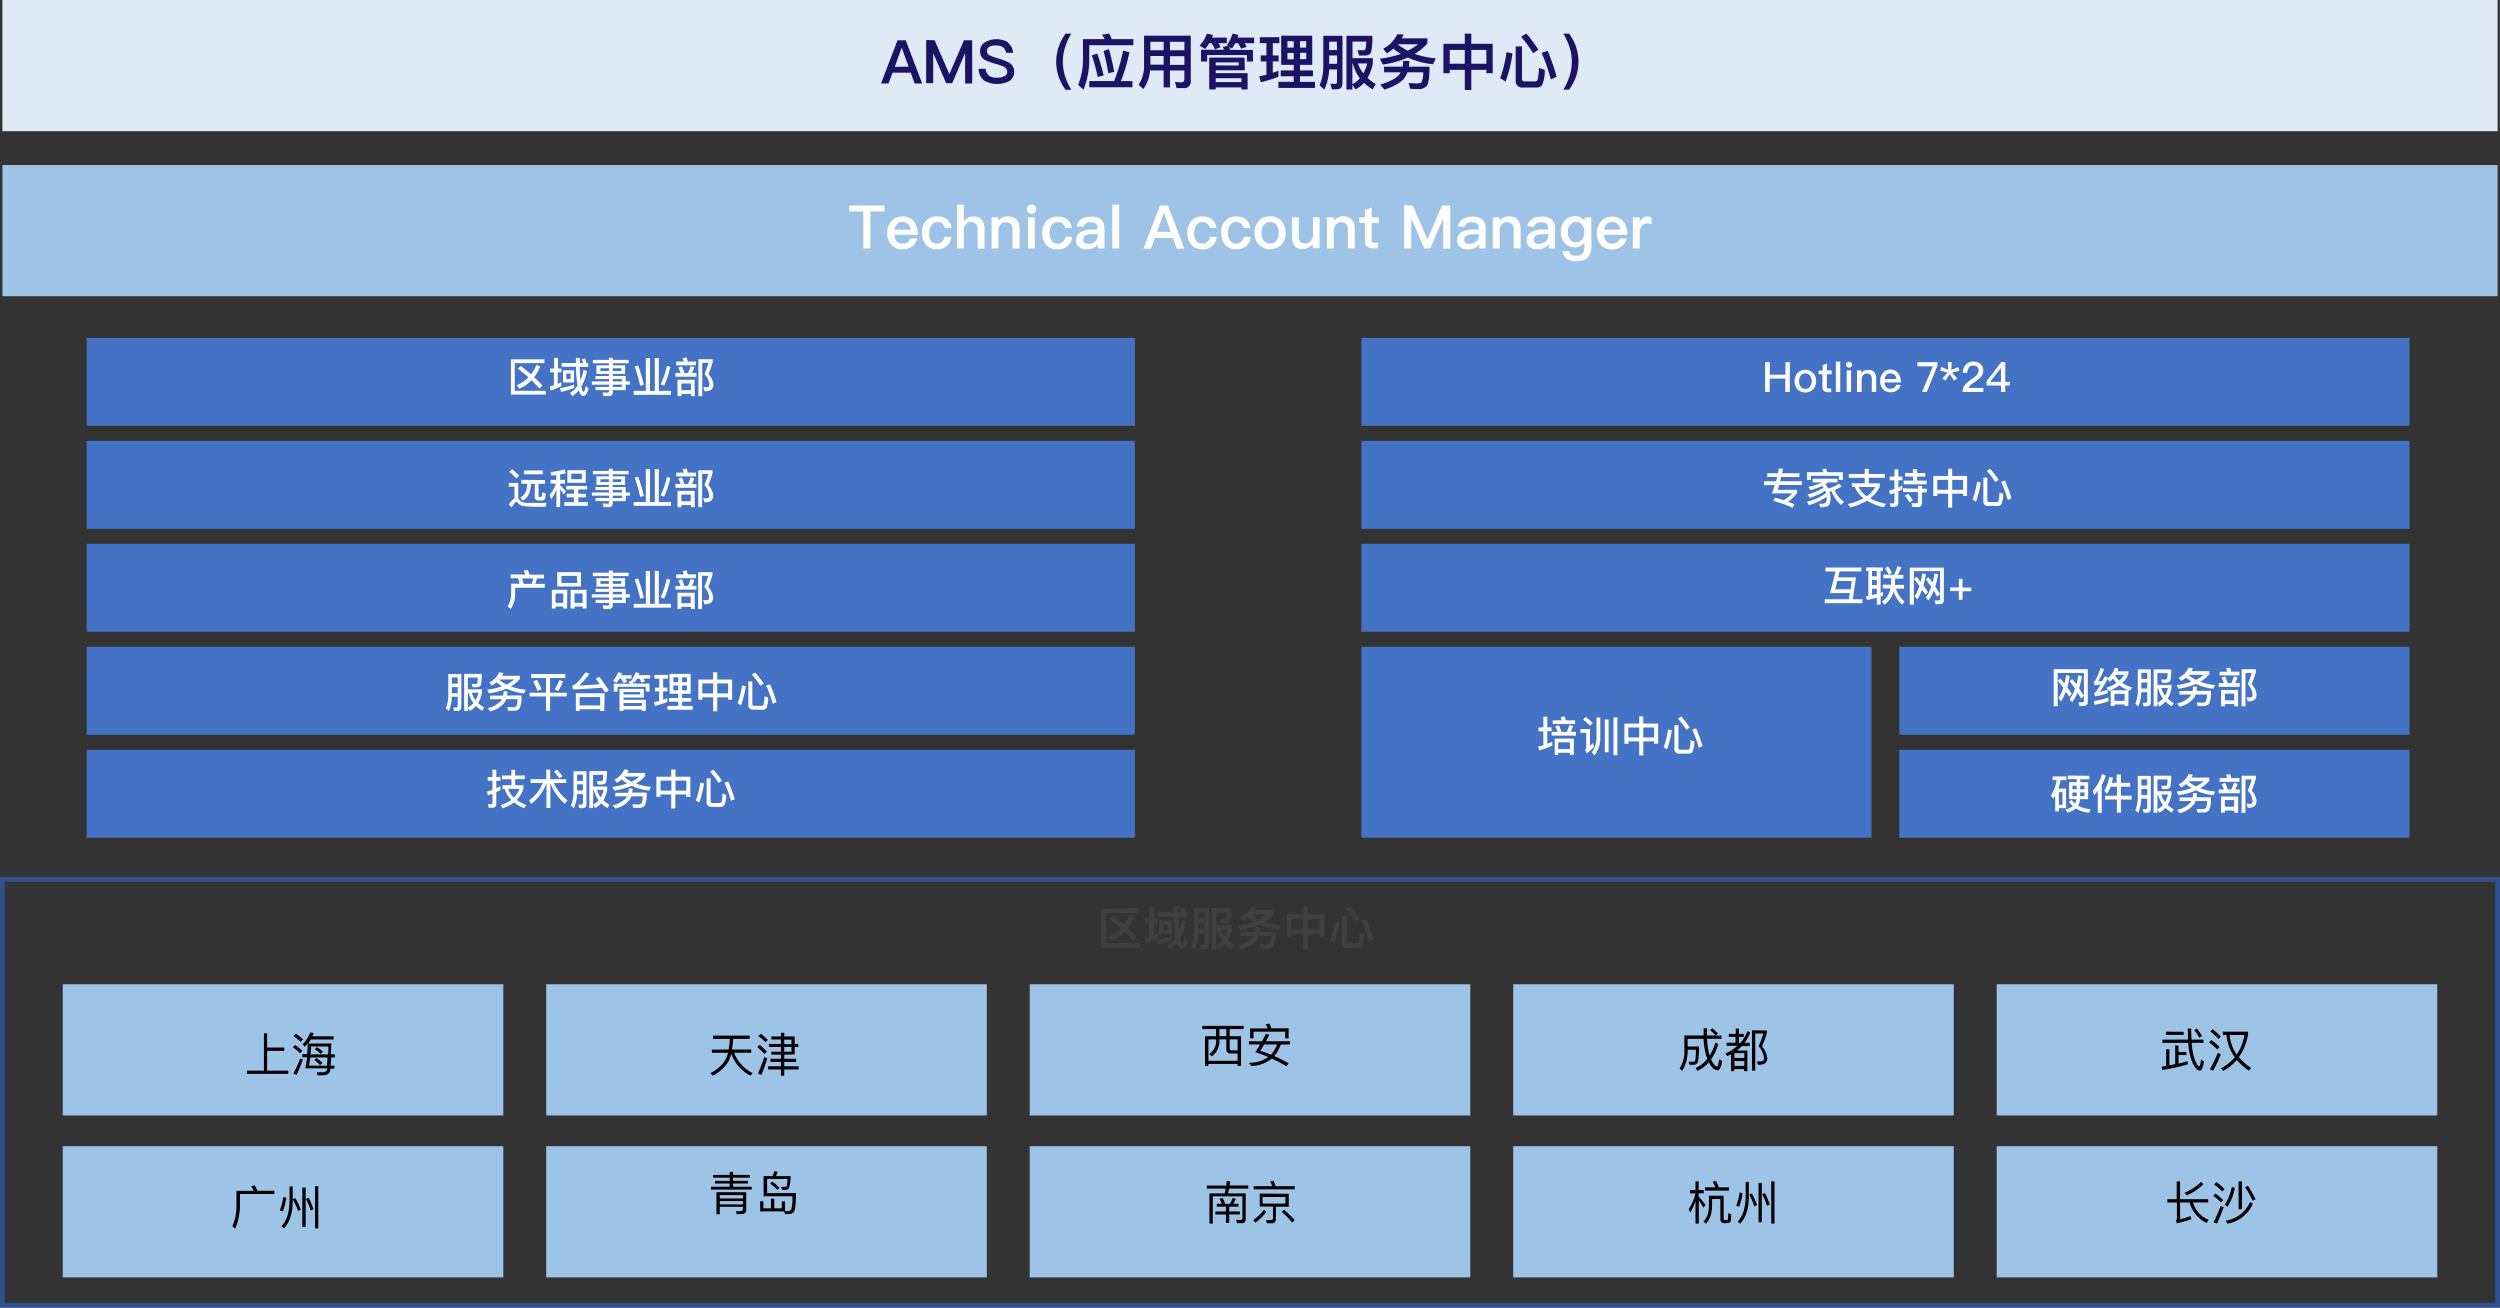 <svg xmlns="http://www.w3.org/2000/svg" viewBox="0 0 521 272.5"><rect x="0" y="0" width="521" height="272.5" fill="#333333" stroke="none"/><defs><style>.cls-1{fill:#4472c4;}.cls-2{fill:#deebf7;}.cls-3{fill:#9dc3e6;}.cls-4{fill:#fff;}.cls-5{fill:#1b1464;}.cls-6{fill:none;stroke:#2f528f;stroke-miterlimit:10;}.cls-7{fill:#404040;}</style></defs><title>资源 11</title><g id="图层_2" data-name="图层 2"><g id="图层_1-2" data-name="图层 1"><rect class="cls-1" x="18.07" y="70.41" width="218.44" height="18.33"/><rect class="cls-1" x="283.7" y="70.41" width="218.44" height="18.33"/><rect class="cls-1" x="18.07" y="91.87" width="218.44" height="18.33"/><rect class="cls-1" x="283.7" y="91.87" width="218.44" height="18.33"/><rect class="cls-1" x="18.07" y="113.33" width="218.44" height="18.33"/><rect class="cls-1" x="283.7" y="113.33" width="218.44" height="18.33"/><rect class="cls-1" x="18.07" y="134.79" width="218.44" height="18.33"/><rect class="cls-1" x="283.7" y="134.79" width="106.32" height="39.79"/><rect class="cls-1" x="395.82" y="134.79" width="106.32" height="18.33"/><rect class="cls-1" x="18.07" y="156.26" width="218.44" height="18.33"/><rect class="cls-1" x="395.82" y="156.26" width="106.32" height="18.33"/><rect class="cls-2" x="0.5" width="520" height="27.34"/><rect class="cls-3" x="0.5" y="34.39" width="520" height="27.34"/><rect class="cls-3" x="13.07" y="205.12" width="91.82" height="27.34"/><rect class="cls-3" x="13.07" y="238.87" width="91.82" height="27.34"/><rect class="cls-3" x="113.83" y="205.12" width="91.82" height="27.34"/><rect class="cls-3" x="113.83" y="238.87" width="91.82" height="27.34"/><rect class="cls-3" x="214.59" y="205.12" width="91.82" height="27.34"/><rect class="cls-3" x="214.59" y="238.87" width="91.82" height="27.34"/><rect class="cls-3" x="315.35" y="205.12" width="91.82" height="27.34"/><rect class="cls-3" x="315.35" y="238.87" width="91.82" height="27.34"/><rect class="cls-3" x="416.11" y="205.12" width="91.82" height="27.34"/><rect class="cls-3" x="416.11" y="238.87" width="91.82" height="27.34"/><path class="cls-4" d="M113.46,74.89v.79h-6.19v5.76h6.46v.79h-7.25V74.89ZM110.67,78a9.85,9.85,0,0,0,1.17-2l.75.4a10.41,10.41,0,0,1-1.28,2.21c.63.57,1.21,1.15,1.73,1.73l-.64.64a21,21,0,0,0-1.64-1.73A7.53,7.53,0,0,1,108.21,81l-.48-.75a6.85,6.85,0,0,0,2.39-1.62c-.66-.59-1.4-1.19-2.2-1.8l.6-.58C109.29,76.85,110,77.44,110.67,78Z"/><path class="cls-4" d="M115.48,76.8V74.6h.81V76.8H117v.8h-.76V80l.74-.36v.82a13.14,13.14,0,0,1-2.22.91l-.2-.83c.3-.07.58-.15.87-.23V77.6h-.78v-.8Zm4.18,4.06a21.46,21.46,0,0,1-2.74.82l-.2-.79a15,15,0,0,0,2.94-.77Zm.36-5.19c0-.36,0-.72,0-1.09h.8c0,.38,0,.75,0,1.09h.7a7.17,7.17,0,0,0-.31-.81l.74-.12c.09.27.17.58.26.93h.38v.78h-1.76c0,1.1.07,2,.14,2.81a10.78,10.78,0,0,0,.65-2.21l.71.3a11.14,11.14,0,0,1-1.18,3.23c.14.69.29,1.05.46,1.09s.3-.43.45-1.24l.62.5c-.3,1.05-.66,1.58-1.07,1.58s-.57-.23-.8-.69a3.38,3.38,0,0,1-.19-.48,5.15,5.15,0,0,1-1.35,1.21l-.5-.66a4.77,4.77,0,0,0,1.59-1.5c0-.23-.08-.48-.11-.72a29.86,29.86,0,0,1-.21-3.23h-3v-.78Zm-.38,1.5v2.54h-2.3V77.18Zm-.71.68H118V79h.88Z"/><path class="cls-4" d="M126.89,76.13v-.43h-3.34V75h3.34v-.45h.82V75H131v.7H127.7v.43h2.57v1.79H127.7v.43h2.7v1.14h.88v.67h-.88v1.14h-2.7v.44q0,.81-.86.81h-1.07l-.17-.78a9.26,9.26,0,0,0,1,.06c.21,0,.32-.1.32-.28v-.25h-2.79v-.66h2.79v-.48h-3.58v-.67h3.58V79H124.1v-.64h2.78v-.43h-2.58V76.13Zm0,.61h-1.76v.57h1.76Zm2.58,0H127.7v.57h1.76Zm-1.76,2.75h1.91V79H127.7Zm0,.67v.48h1.91v-.48Z"/><path class="cls-4" d="M135.46,74.63v6.83h1V74.63h.83v6.83h2.54v.81h-7.76v-.81h2.52V74.63Zm-1.29,5.58-.76.19a31.88,31.88,0,0,0-1.13-4l.71-.23A31,31,0,0,1,134.18,80.21Zm5.52-3.76a19,19,0,0,1-1.28,3.92l-.74-.26A18.89,18.89,0,0,0,139,76.25Z"/><path class="cls-4" d="M142.61,77.72h.77a11.68,11.68,0,0,0,.56-1.43l.76.26a9.2,9.2,0,0,1-.5,1.17h.94v.79h-4.38v-.79h1.08a8.7,8.7,0,0,0-.48-1.11l.75-.27A9.18,9.18,0,0,1,142.61,77.72Zm-.09-2.38c-.09-.25-.17-.49-.26-.69l.84-.14c.08.25.16.53.23.83h1.72v.79h-4.13v-.79Zm2.26,7.21H144V82.1H142v.45h-.81v-3.4h3.57ZM144,81.32V79.93H142v1.39Zm4.53-6.46v.63c-.27.89-.57,1.71-.88,2.47a3.63,3.63,0,0,1,1,2,1.71,1.71,0,0,1-.35,1.22,2.26,2.26,0,0,1-1.47.35l-.26-.87a7.31,7.31,0,0,0,.79.05c.19,0,.32-.06.37-.16a1.5,1.5,0,0,0,.09-.59,3.6,3.6,0,0,0-1-2,21.84,21.84,0,0,0,.84-2.34h-1.31v6.94h-.8v-7.7Z"/><path class="cls-5" d="M188.75,8.39l3.43,9h-1.57l-.82-2.24H186l-.82,2.24h-1.57l3.43-9Zm.6,5.5L187.94,10h-.05l-1.42,3.93Z"/><path class="cls-5" d="M194.78,8.39l3.05,7h.05l3-7h1.72v9h-1.47V11.17h-.05l-2.64,6.17h-1.27l-2.64-6.17h-.05v6.17h-1.47v-9Z"/><path class="cls-5" d="M210,8.86A2.87,2.87,0,0,1,211.13,11h-1.46A2,2,0,0,0,209,9.84a2.44,2.44,0,0,0-1.48-.36,2.77,2.77,0,0,0-1.29.24,1,1,0,0,0-.55.93,1,1,0,0,0,.63.92,12.82,12.82,0,0,0,1.53.55,14.07,14.07,0,0,1,2.35.88,2.14,2.14,0,0,1,1.17,1.93,2.25,2.25,0,0,1-.94,1.91,5.52,5.52,0,0,1-5.25,0,3.05,3.05,0,0,1-1.23-2.5h1.46a2.1,2.1,0,0,0,.73,1.46,2.82,2.82,0,0,0,1.63.39,3.2,3.2,0,0,0,1.56-.33,1,1,0,0,0,.58-.89,1.27,1.27,0,0,0-.84-1.13,17.12,17.12,0,0,0-1.75-.59,14.62,14.62,0,0,1-2.06-.75,2,2,0,0,1-1-1.81,2.12,2.12,0,0,1,1-1.87,4.86,4.86,0,0,1,4.86,0Z"/><path class="cls-5" d="M223.26,7a12,12,0,0,0-1.21,2.6,9.83,9.83,0,0,0-.55,3.26,9.94,9.94,0,0,0,.55,3.26,12.59,12.59,0,0,0,1.21,2.6h-1.19a10.61,10.61,0,0,1-1.38-2.56,9.67,9.67,0,0,1,0-6.58A10,10,0,0,1,222.07,7Z"/><path class="cls-5" d="M231.69,8.15h4.5V9.42H227V12a17.13,17.13,0,0,1-1.19,6.7l-1.12-1a14.34,14.34,0,0,0,1-5.71V8.15h4.54a8.54,8.54,0,0,0-.57-.94L231.14,7A12,12,0,0,1,231.69,8.15Zm.49,8.75a37.49,37.49,0,0,0,1.88-6.36l1.31.36a37.34,37.34,0,0,1-1.77,6H236v1.28h-9V16.9ZM230,15.72l-1.24.33a36.27,36.27,0,0,0-1.23-4.51l1.13-.38A36.43,36.43,0,0,1,230,15.72Zm2.21-.76-1.24.31a44.27,44.27,0,0,0-1-4.65l1.13-.38A44.08,44.08,0,0,1,232.21,15Z"/><path class="cls-5" d="M238.28,18.57l-1-.9a7,7,0,0,0,1.14-4V7.43h9.74V16.9a1.31,1.31,0,0,1-1.5,1.45h-1.45l-.35-1.28a13.65,13.65,0,0,0,1.38.08c.38,0,.58-.25.58-.73V14.68h-3v3.54H242.5V14.68h-2.83A7.75,7.75,0,0,1,238.28,18.57Zm1.46-9.86v1.76h2.76V8.71Zm0,4.77h2.76V11.67h-2.76Zm7.09-4.77h-3v1.76h3Zm0,3h-3v1.81h3Z"/><path class="cls-5" d="M251.14,10.2,250,9.48A6.72,6.72,0,0,0,251.52,7l1.27.28c-.07.19-.14.38-.21.56h3.09V9h-1.78a7.76,7.76,0,0,1,.51.83l-1.19.46A8.69,8.69,0,0,0,252.49,9H252A8,8,0,0,1,251.14,10.2Zm10,2.62h-1.28V11.47h-8.29v1.35h-1.28V10.37h4.81c-.1-.23-.2-.43-.3-.61l1.11-.19-.25-.16A7.37,7.37,0,0,0,256.86,7l1.24.28-.19.55h3.46V9h-2a8.2,8.2,0,0,1,.45.73l-1.16.44A9.28,9.28,0,0,0,258,9h-.57a10.15,10.15,0,0,1-.7,1.13l-.58-.36c.08.2.16.41.24.64h4.72Zm-1.73,1.83h-6.06v.59H260v3.41h-1.29v-.43h-5.35v.41H252V12h7.38Zm-1.27-1V13h-4.79v.63Zm.57,3.45v-.8h-5.35v.8Z"/><path class="cls-5" d="M263.92,11.55V9h-1.38V7.75h4.08V9h-1.37v2.56h1.22V12.8h-1.22v2.37c.4-.14.79-.29,1.18-.45V16a28.3,28.3,0,0,1-3.69,1.14l-.33-1.25c.52-.09,1-.19,1.51-.31V12.8h-1.19V11.55Zm9.55-4.11v6.08h-2.55v1.15h2.7v1.22h-2.7v1.17h3.13v1.27h-7.63V17.05h3.19V15.89H266.9V14.67h2.71V13.52H267V7.43Zm-3.86,2.48V8.59H268.3V9.92Zm0,1.12H268.3v1.33h1.32Zm1.31-1.12h1.29V8.59h-1.29ZM272.22,11h-1.29v1.33h1.29Z"/><path class="cls-5" d="M276,18.68l-1-.9a9.9,9.9,0,0,0,.77-4.1V7.46h4v9.82c0,.88-.4,1.33-1.21,1.33h-1l-.31-1.14c.34,0,.65,0,1,0s.38-.23.38-.66V14.47H277A11.76,11.76,0,0,1,276,18.68Zm2.59-10H277v1.76h1.65ZM277,13.29h1.65V11.56H277Zm4.84,5.37H280.6V7.46H286a15.19,15.19,0,0,1-.24,3.32c-.15.53-.64.8-1.45.8h-1.06l-.35-1.12h.82a2.75,2.75,0,0,0,.57,0,.48.48,0,0,0,.29-.31,7.28,7.28,0,0,0,.14-1.48h-2.86v3.44h4.23v1.09A9.22,9.22,0,0,1,285,16.24a9.37,9.37,0,0,0,1.71,1.28l-.64,1.12a10,10,0,0,1-1.81-1.37,6.68,6.68,0,0,1-1.78,1.38l-.63-1Zm0-1.09a6.38,6.38,0,0,0,1.56-1.25,8,8,0,0,1-1.46-3.08h-.1Zm2.29-2.28a8.13,8.13,0,0,0,.79-2.06H283A6.58,6.58,0,0,0,284.12,15.28Z"/><path class="cls-5" d="M292.52,7.18c-.13.29-.25.56-.39.81h5.34V9.05a10.46,10.46,0,0,1-2.65,2.18,17.84,17.84,0,0,0,4.4.94l-.59,1.22A17,17,0,0,1,293.38,12a20.31,20.31,0,0,1-5.21,1.46l-.6-1.23a20.82,20.82,0,0,0,4.37-1,14.12,14.12,0,0,1-1.55-1.09,13.63,13.63,0,0,1-1.35,1l-.79-1a6.46,6.46,0,0,0,2.94-3Zm1.18,5.5a9.25,9.25,0,0,1-.09,1.22h4.3c0,2.23-.21,3.56-.57,4a2.25,2.25,0,0,1-1.85.67c-.44,0-1,0-1.6-.08l-.33-1.18,1.63.08c.59,0,1-.14,1.11-.38a4.64,4.64,0,0,0,.29-1.93h-3.29a4.4,4.4,0,0,1-.38.81c-.6,1.12-2.07,2-4.41,2.8l-.87-1.07c2-.59,3.37-1.3,4-2.14l.24-.4h-3.44V13.9h3.85a7.46,7.46,0,0,0,.13-1.22Zm1.82-3.46h-4.25l0,0a11.58,11.58,0,0,0,2.11,1.35A11.36,11.36,0,0,0,295.53,9.23Z"/><path class="cls-5" d="M306.62,7V9.13h4.46v6.12h-1.32v-.69h-3.14v4.19h-1.36V14.56h-3.13v.69h-1.32V9.13h4.45V7Zm-1.36,6.29V10.41h-3.13v2.87Zm4.5,0V10.41h-3.14v2.87Z"/><path class="cls-5" d="M315.21,11.13A29.1,29.1,0,0,1,313.78,17l-1.14-.71a25.82,25.82,0,0,0,1.31-5.42Zm2.19,7.11a1.35,1.35,0,0,1-1.53-1.52V9.67h1.32v6.77c0,.35.2.53.62.53h2.14a.51.51,0,0,0,.49-.38,9.58,9.58,0,0,0,.25-2.45l1.24.41a7.46,7.46,0,0,1-.57,3.2,1.38,1.38,0,0,1-1.17.49Zm3.2-7.89-1.09.75A28.51,28.51,0,0,0,317,7.66L318.09,7A25.89,25.89,0,0,1,320.6,10.36ZM324.41,16l-1.21.55A40.47,40.47,0,0,0,321.27,11l1.26-.41A45.53,45.53,0,0,1,324.41,16Z"/><path class="cls-5" d="M327,7a10.42,10.42,0,0,1,1.38,2.57,9.67,9.67,0,0,1,0,6.58A11.05,11.05,0,0,1,327,18.68h-1.19a14,14,0,0,0,1.21-2.6,10.27,10.27,0,0,0,.55-3.26A10.16,10.16,0,0,0,327,9.57,13.32,13.32,0,0,0,325.79,7Z"/><path class="cls-4" d="M184.32,42.82v1.25h-2.94v7.7h-1.47v-7.7H177V42.82Z"/><path class="cls-4" d="M190.48,46.2a4.31,4.31,0,0,1,.78,2.73h-4.86a2.34,2.34,0,0,0,.49,1.38,1.52,1.52,0,0,0,1.19.48,1.76,1.76,0,0,0,1.07-.3,2.15,2.15,0,0,0,.58-.79h1.43a2.94,2.94,0,0,1-.9,1.52,3.23,3.23,0,0,1-2.16.74,3,3,0,0,1-2.3-.89,3.45,3.45,0,0,1-.91-2.53,3.5,3.5,0,0,1,.86-2.42,2.81,2.81,0,0,1,2.29-1A2.91,2.91,0,0,1,190.48,46.2Zm-3.53.49a2.11,2.11,0,0,0-.53,1.17h3.34a1.56,1.56,0,0,0-1.7-1.57A1.49,1.49,0,0,0,186.95,46.68Z"/><path class="cls-4" d="M197.31,45.68a2.72,2.72,0,0,1,1,1.82h-1.42a1.53,1.53,0,0,0-.52-.91,1.69,1.69,0,0,0-1-.3,1.46,1.46,0,0,0-1.24.59,2.64,2.64,0,0,0-.45,1.64A2.75,2.75,0,0,0,194,50.2a1.61,1.61,0,0,0,2.84-.83h1.42a2.79,2.79,0,0,1-3,2.58,2.9,2.9,0,0,1-2.34-1,3.61,3.61,0,0,1-.8-2.45,3.56,3.56,0,0,1,.79-2.4,2.93,2.93,0,0,1,2.37-1A3.27,3.27,0,0,1,197.31,45.68Z"/><path class="cls-4" d="M200.87,42.65v3.51a2.27,2.27,0,0,1,.89-.8,2.34,2.34,0,0,1,1.09-.24,2.18,2.18,0,0,1,1.77.69,3,3,0,0,1,.55,2v4h-1.43V48a2.12,2.12,0,0,0-.33-1.27,1.32,1.32,0,0,0-1.11-.46,1.22,1.22,0,0,0-1.06.53,2.16,2.16,0,0,0-.39,1.34v3.62h-1.43V42.65Z"/><path class="cls-4" d="M212.48,47.77v4H211V47.9c0-1.07-.49-1.59-1.47-1.59a1.32,1.32,0,0,0-.93.38,1.79,1.79,0,0,0-.53,1.19v3.9h-1.43V45.29h1.43V46a2.61,2.61,0,0,1,.86-.69,2.34,2.34,0,0,1,1.07-.24C211.66,45.12,212.48,46,212.48,47.77Z"/><path class="cls-4" d="M215.66,42.91a1,1,0,0,1,0,1.37,1,1,0,0,1-1.38,0,.92.92,0,0,1-.28-.69.88.88,0,0,1,.28-.68,1,1,0,0,1,.69-.26A1,1,0,0,1,215.66,42.91Zm0,2.38v6.48h-1.43V45.29Z"/><path class="cls-4" d="M222.37,45.68a2.72,2.72,0,0,1,1,1.82h-1.42a1.53,1.53,0,0,0-.52-.91,1.69,1.69,0,0,0-1-.3,1.46,1.46,0,0,0-1.24.59,2.64,2.64,0,0,0-.45,1.64,2.75,2.75,0,0,0,.44,1.68,1.61,1.61,0,0,0,2.84-.83h1.42a2.79,2.79,0,0,1-3,2.58A2.9,2.9,0,0,1,218,51a3.61,3.61,0,0,1-.8-2.45,3.56,3.56,0,0,1,.79-2.4,2.93,2.93,0,0,1,2.37-1A3.27,3.27,0,0,1,222.37,45.68Z"/><path class="cls-4" d="M229.57,45.83a2.49,2.49,0,0,1,.6,1.81v4.14h-1.33v-.85a2.53,2.53,0,0,1-.93.74,3.53,3.53,0,0,1-1.47.29,2.34,2.34,0,0,1-1.6-.51,1.69,1.69,0,0,1-.6-1.33,1.89,1.89,0,0,1,.86-1.68,4,4,0,0,1,2.22-.6l1.42,0v-.25c0-.85-.46-1.27-1.39-1.27a1.77,1.77,0,0,0-1,.21,1.13,1.13,0,0,0-.54.75l-1.42-.11a2.19,2.19,0,0,1,1.06-1.57,3.66,3.66,0,0,1,2-.44A2.82,2.82,0,0,1,229.57,45.83Zm-2.15,3c-1.14,0-1.71.43-1.71,1.2a.67.67,0,0,0,.29.56,1.24,1.24,0,0,0,.77.24,2.11,2.11,0,0,0,1.4-.48,1.58,1.58,0,0,0,.58-1.24v-.33Z"/><path class="cls-4" d="M233.23,42.65v9.13H231.8V42.65Z"/><path class="cls-4" d="M243.4,42.82l3.43,9h-1.57l-.82-2.24h-3.76l-.82,2.24H238.3l3.43-9Zm.6,5.5-1.41-3.93h-.05l-1.42,3.93Z"/><path class="cls-4" d="M252.51,45.68a2.72,2.72,0,0,1,1,1.82h-1.42a1.53,1.53,0,0,0-.52-.91,1.69,1.69,0,0,0-1-.3,1.46,1.46,0,0,0-1.24.59,2.64,2.64,0,0,0-.45,1.64,2.76,2.76,0,0,0,.44,1.68,1.61,1.61,0,0,0,2.84-.83h1.42a2.79,2.79,0,0,1-3,2.58,2.9,2.9,0,0,1-2.34-1,3.61,3.61,0,0,1-.8-2.45,3.56,3.56,0,0,1,.79-2.4,2.93,2.93,0,0,1,2.37-1A3.27,3.27,0,0,1,252.51,45.68Z"/><path class="cls-4" d="M259.56,45.68a2.72,2.72,0,0,1,1,1.82h-1.42a1.53,1.53,0,0,0-.52-.91,1.69,1.69,0,0,0-1-.3,1.46,1.46,0,0,0-1.24.59,2.64,2.64,0,0,0-.45,1.64,2.76,2.76,0,0,0,.44,1.68,1.61,1.61,0,0,0,2.84-.83h1.42a2.79,2.79,0,0,1-3,2.58,2.9,2.9,0,0,1-2.34-1,3.61,3.61,0,0,1-.8-2.45,3.56,3.56,0,0,1,.79-2.4,2.93,2.93,0,0,1,2.37-1A3.27,3.27,0,0,1,259.56,45.68Z"/><path class="cls-4" d="M267.07,46.08a3.82,3.82,0,0,1,0,4.89,3.4,3.4,0,0,1-4.78,0,3.82,3.82,0,0,1,0-4.89,3,3,0,0,1,2.37-1A3.08,3.08,0,0,1,267.07,46.08Zm-3.76.9a2.71,2.71,0,0,0-.41,1.55,2.67,2.67,0,0,0,.41,1.54,1.71,1.71,0,0,0,2.76,0,3,3,0,0,0,0-3.1,1.71,1.71,0,0,0-2.76,0Z"/><path class="cls-4" d="M270.65,45.29v4A1.67,1.67,0,0,0,271,50.4a1.42,1.42,0,0,0,1.08.36,1.35,1.35,0,0,0,.91-.4,2.33,2.33,0,0,0,.63-1.1v-4H275v6.48h-1.43v-.84a2.54,2.54,0,0,1-2,1c-1.56,0-2.34-.88-2.34-2.62v-4Z"/><path class="cls-4" d="M282.33,47.77v4h-1.43V47.9c0-1.07-.49-1.59-1.47-1.59a1.32,1.32,0,0,0-.93.38,1.79,1.79,0,0,0-.53,1.19v3.9h-1.43V45.29H278V46a2.61,2.61,0,0,1,.86-.69,2.34,2.34,0,0,1,1.07-.24C281.51,45.12,282.33,46,282.33,47.77Z"/><path class="cls-4" d="M285.87,45.29h1.45v1.18h-1.45v3.66a.51.51,0,0,0,.1.35.43.43,0,0,0,.33.11h.85v1.18h-1.09a1.57,1.57,0,0,1-1.24-.45,1.7,1.7,0,0,1-.38-1.19V46.47h-1.17V45.29h1.17v-1.5l1.43-.59Z"/><path class="cls-4" d="M294.41,42.82l3.05,7h.05l3-7h1.72v9h-1.47V45.61h-.05l-2.64,6.17h-1.27l-2.64-6.17h-.05v6.17h-1.47v-9Z"/><path class="cls-4" d="M309,45.83a2.49,2.49,0,0,1,.6,1.81v4.14h-1.33v-.85a2.53,2.53,0,0,1-.93.74,3.53,3.53,0,0,1-1.47.29,2.34,2.34,0,0,1-1.6-.51,1.69,1.69,0,0,1-.6-1.33,1.89,1.89,0,0,1,.86-1.68,4,4,0,0,1,2.22-.6l1.42,0v-.25c0-.85-.46-1.27-1.39-1.27a1.77,1.77,0,0,0-1,.21,1.13,1.13,0,0,0-.54.75l-1.42-.11a2.19,2.19,0,0,1,1.06-1.57,3.66,3.66,0,0,1,2-.44A2.82,2.82,0,0,1,309,45.83Zm-2.15,3c-1.14,0-1.71.43-1.71,1.2a.67.67,0,0,0,.29.56,1.24,1.24,0,0,0,.77.24,2.11,2.11,0,0,0,1.4-.48,1.58,1.58,0,0,0,.58-1.24v-.33Z"/><path class="cls-4" d="M316.89,47.77v4h-1.43V47.9c0-1.07-.49-1.59-1.47-1.59a1.31,1.31,0,0,0-.93.38,1.79,1.79,0,0,0-.53,1.19v3.9H311.1V45.29h1.43V46a2.61,2.61,0,0,1,.86-.69,2.34,2.34,0,0,1,1.07-.24C316.07,45.12,316.89,46,316.89,47.77Z"/><path class="cls-4" d="M323.48,45.83a2.49,2.49,0,0,1,.6,1.81v4.14h-1.33v-.85a2.53,2.53,0,0,1-.93.74,3.53,3.53,0,0,1-1.47.29,2.35,2.35,0,0,1-1.6-.51,1.68,1.68,0,0,1-.6-1.33,1.89,1.89,0,0,1,.85-1.68,4,4,0,0,1,2.22-.6l1.42,0v-.25c0-.85-.46-1.27-1.39-1.27a1.77,1.77,0,0,0-1,.21,1.12,1.12,0,0,0-.54.75l-1.42-.11a2.19,2.19,0,0,1,1.06-1.57,3.66,3.66,0,0,1,2-.44A2.82,2.82,0,0,1,323.48,45.83Zm-2.15,3c-1.14,0-1.71.43-1.71,1.2a.67.67,0,0,0,.29.56,1.24,1.24,0,0,0,.77.24,2.11,2.11,0,0,0,1.4-.48,1.58,1.58,0,0,0,.58-1.24v-.33Z"/><path class="cls-4" d="M330.21,46.08v-.79h1.43v6.07c0,2-1,3.07-3.05,3.07a3.68,3.68,0,0,1-2.09-.5,2.39,2.39,0,0,1-.91-1.61H327a1.11,1.11,0,0,0,.46.76,2.18,2.18,0,0,0,1.09.21q1.62,0,1.62-1.73v-1a2.26,2.26,0,0,1-1.92,1,2.8,2.8,0,0,1-2.14-.88,3.3,3.3,0,0,1-.82-2.36,3.36,3.36,0,0,1,.82-2.37,2.74,2.74,0,0,1,2.14-.9A2.25,2.25,0,0,1,330.21,46.08Zm-3,.75a2.37,2.37,0,0,0-.45,1.56,2.53,2.53,0,0,0,.35,1.44,1.49,1.49,0,0,0,1.34.63,1.6,1.6,0,0,0,1.28-.54,2.44,2.44,0,0,0,.44-1.53,2.49,2.49,0,0,0-.44-1.56,1.54,1.54,0,0,0-1.27-.56A1.51,1.51,0,0,0,327.26,46.83Z"/><path class="cls-4" d="M338.36,46.2a4.31,4.31,0,0,1,.78,2.73h-4.86a2.34,2.34,0,0,0,.49,1.38,1.52,1.52,0,0,0,1.19.48,1.76,1.76,0,0,0,1.07-.3,2.15,2.15,0,0,0,.58-.79H339a2.94,2.94,0,0,1-.9,1.52A3.23,3.23,0,0,1,336,52a3,3,0,0,1-2.3-.89,3.45,3.45,0,0,1-.91-2.53,3.5,3.5,0,0,1,.86-2.42,2.81,2.81,0,0,1,2.29-1A2.91,2.91,0,0,1,338.36,46.2Zm-3.53.49a2.11,2.11,0,0,0-.53,1.17h3.34a1.56,1.56,0,0,0-1.7-1.57A1.49,1.49,0,0,0,334.83,46.68Z"/><path class="cls-4" d="M344.16,45.28v1.43a3.08,3.08,0,0,0-.93-.14,1.39,1.39,0,0,0-1,.44,1.75,1.75,0,0,0-.52,1.33v3.44h-1.42V45.29h1.42v.93a2.19,2.19,0,0,1,.62-.75,1.56,1.56,0,0,1,1-.35A1.82,1.82,0,0,1,344.16,45.28Z"/><path class="cls-4" d="M110.18,105.56a6.3,6.3,0,0,1-1.37-.15,2,2,0,0,1-.9-.61c-.11-.15-.22-.22-.32-.22s-.49.39-.93,1.17l-.61-.56a3.54,3.54,0,0,1,1.17-1.32v-2.46h-1.17v-.76H108v3.29l.12.12a2,2,0,0,0,.62.52,2.91,2.91,0,0,0,1.13.22l1.73,0,1.3,0c.44,0,.77,0,1,0l-.2.82h-2Zm-2-6.42-.59.59a9.32,9.32,0,0,0-1.44-1.39l.57-.54A11.79,11.79,0,0,1,108.2,99.14Zm5.39.9v.79h-1.34v2.52a.19.19,0,0,0,.22.22h.21a.27.27,0,0,0,.2-.08,2.3,2.3,0,0,0,.13-.9l.75.25a3,3,0,0,1-.27,1.28.87.87,0,0,1-.63.19h-.65a.69.69,0,0,1-.56-.23.8.8,0,0,1-.19-.56v-2.69h-.79a7,7,0,0,1-.24,1.69,3.14,3.14,0,0,1-1.45,1.82l-.52-.64a2.79,2.79,0,0,0,1.21-1.42,6,6,0,0,0,.22-1.45h-1.22V100Zm-.46-2v.79h-3.92v-.79Z"/><path class="cls-4" d="M115.92,100V99l-1,.12-.17-.77a13.45,13.45,0,0,0,2.88-.53l.29.78c-.37.1-.77.19-1.18.27V100h1v.79h-1v.36c.39.36.78.77,1.18,1.21l-.46.7c-.28-.45-.51-.83-.72-1.12v3.73h-.79v-3.62a9.23,9.23,0,0,1-1.05,2l-.37-.92a6.51,6.51,0,0,0,1.32-2.35h-1.11V100Zm6.43,1.28V102h-1.83v.9h1.56v.74h-1.56v1h2v.78h-4.92v-.78h2v-1h-1.51v-.74h1.51V102H118v-.75Zm-.29-3.3v2.63h-3.82V98Zm-.8.73h-2.21v1.16h2.21Z"/><path class="cls-4" d="M126.89,99.27v-.43h-3.34v-.7h3.34v-.45h.82v.45H131v.7H127.7v.43h2.57v1.79H127.7v.43h2.7v1.14h.88v.67h-.88v1.14h-2.7v.44q0,.81-.86.81h-1.07l-.17-.78a9.26,9.26,0,0,0,1,.06c.21,0,.32-.1.32-.28v-.25h-2.79v-.66h2.79v-.48h-3.58v-.67h3.58v-.5H124.1v-.64h2.78v-.43h-2.58V99.27Zm0,.61h-1.76v.57h1.76Zm2.58,0H127.7v.57h1.76Zm-1.76,2.75h1.91v-.5H127.7Zm0,.67v.48h1.91v-.48Z"/><path class="cls-4" d="M135.46,97.78v6.83h1V97.78h.83v6.83h2.54v.81h-7.76v-.81h2.52V97.78Zm-1.29,5.58-.76.19a31.88,31.88,0,0,0-1.13-4l.71-.23A31,31,0,0,1,134.18,103.36Zm5.52-3.76a19,19,0,0,1-1.28,3.92l-.74-.26A18.89,18.89,0,0,0,139,99.4Z"/><path class="cls-4" d="M142.61,100.87h.77a11.68,11.68,0,0,0,.56-1.43l.76.26a9.2,9.2,0,0,1-.5,1.17h.94v.79h-4.38v-.79h1.08a8.7,8.7,0,0,0-.48-1.11l.75-.27A9.18,9.18,0,0,1,142.61,100.87Zm-.09-2.38c-.09-.25-.17-.49-.26-.69l.84-.14c.08.25.16.53.23.83h1.72v.79h-4.13v-.79Zm2.26,7.21H144v-.45H142v.45h-.81v-3.4h3.57Zm-.83-1.23v-1.39H142v1.39ZM148.5,98v.63c-.27.89-.57,1.71-.88,2.47a3.63,3.63,0,0,1,1,2,1.71,1.71,0,0,1-.35,1.22,2.26,2.26,0,0,1-1.47.35l-.26-.87a7.31,7.31,0,0,0,.79.05c.19,0,.32-.06.37-.16a1.5,1.5,0,0,0,.09-.59,3.6,3.6,0,0,0-1-2,21.84,21.84,0,0,0,.84-2.34h-1.31v6.94h-.8V98Z"/><path class="cls-4" d="M110.37,119.76h3v.78h-1.46a6.4,6.4,0,0,1-.37,1.14h2v.8h-6.18v1.17a5.76,5.76,0,0,1-.93,3.27l-.64-.56a4.73,4.73,0,0,0,.73-2.72v-2h1.76l-.3-1.14h-1.55v-.78h3.06a6.09,6.09,0,0,0-.38-.8l.87-.14C110.13,119.1,110.25,119.42,110.37,119.76Zm.4,1.92a6.4,6.4,0,0,0,.37-1.14h-2.31l.31,1.14Z"/><path class="cls-4" d="M118.18,126.82h-.8v-.42h-1.61v.42H115v-3.91h3.22Zm-.8-1.19v-1.94h-1.61v1.94Zm3.69-6.4v3h-4.94v-3Zm-.83.78H117v1.47h3.29Zm2,6.81h-.83v-.42h-1.68v.42h-.81v-3.91h3.32Zm-.83-1.19v-1.94h-1.68v1.94Z"/><path class="cls-4" d="M126.89,120.49v-.43h-3.34v-.7h3.34v-.45h.82v.45H131v.7H127.7v.43h2.57v1.79H127.7v.43h2.7v1.14h.88v.67h-.88v1.14h-2.7v.44q0,.81-.86.81h-1.07l-.17-.78a9.26,9.26,0,0,0,1,.06c.21,0,.32-.1.32-.28v-.25h-2.79V125h2.79v-.48h-3.58v-.67h3.58v-.5H124.1v-.64h2.78v-.43h-2.58v-1.79Zm0,.61h-1.76v.57h1.76Zm2.58,0H127.7v.57h1.76Zm-1.76,2.75h1.91v-.5H127.7Zm0,.67V125h1.91v-.48Z"/><path class="cls-4" d="M135.46,119v6.83h1V119h.83v6.83h2.54v.81h-7.76v-.81h2.52V119Zm-1.29,5.58-.76.19a31.88,31.88,0,0,0-1.13-4l.71-.23A31,31,0,0,1,134.18,124.58Zm5.52-3.76a19,19,0,0,1-1.28,3.92l-.74-.26a18.89,18.89,0,0,0,1.29-3.86Z"/><path class="cls-4" d="M142.61,122.09h.77a11.68,11.68,0,0,0,.56-1.43l.76.26a9.2,9.2,0,0,1-.5,1.17h.94v.79h-4.38v-.79h1.08a8.7,8.7,0,0,0-.48-1.11l.75-.27A9.18,9.18,0,0,1,142.61,122.09Zm-.09-2.38c-.09-.25-.17-.49-.26-.69l.84-.14c.08.25.16.53.23.83h1.72v.79h-4.13v-.79Zm2.26,7.21H144v-.45H142v.45h-.81v-3.4h3.57Zm-.83-1.23V124.3H142v1.39Zm4.53-6.46v.63c-.27.89-.57,1.71-.88,2.47a3.63,3.63,0,0,1,1,2,1.71,1.71,0,0,1-.35,1.22,2.26,2.26,0,0,1-1.47.35l-.26-.87a7.31,7.31,0,0,0,.79.05c.19,0,.32-.06.37-.16a1.5,1.5,0,0,0,.09-.59,3.6,3.6,0,0,0-1-2,21.84,21.84,0,0,0,.84-2.34h-1.31v6.94h-.8v-7.7Z"/><path class="cls-4" d="M93.53,148.18l-.63-.56a7.06,7.06,0,0,0,.53-2.89v-4.26h2.71v6.79c0,.59-.27.89-.8.89h-.7l-.2-.73a6.48,6.48,0,0,0,.67,0c.18,0,.28-.16.28-.46v-1.75H94.15A8,8,0,0,1,93.53,148.18Zm1.86-7H94.17v1.29h1.22Zm-1.22,3.29h1.22v-1.27H94.17Zm3.33,3.67h-.77v-7.71h3.66a10.16,10.16,0,0,1-.16,2.25q-.16.55-1,.55h-.73l-.22-.7h.57a1.55,1.55,0,0,0,.41,0,.36.36,0,0,0,.21-.23,4.88,4.88,0,0,0,.1-1.09H97.5v2.45h2.94v.69a6.38,6.38,0,0,1-.78,2.18,6.9,6.9,0,0,0,1.24.92l-.41.69a7,7,0,0,1-1.3-1,4.57,4.57,0,0,1-1.27,1l-.43-.64Zm0-.69a4.17,4.17,0,0,0,1.16-.92,5.55,5.55,0,0,1-1-2.18H97.5Zm1.61-1.56a5.74,5.74,0,0,0,.6-1.54H98.32A4.79,4.79,0,0,0,99.11,145.93Z"/><path class="cls-4" d="M104.92,140.24a5.45,5.45,0,0,1-.29.59h3.72v.67a7.59,7.59,0,0,1-1.9,1.55,12,12,0,0,0,3.12.69l-.37.77a11.55,11.55,0,0,1-3.65-1,14,14,0,0,1-3.64,1l-.38-.77a13.85,13.85,0,0,0,3.11-.73,8.54,8.54,0,0,1-1.16-.82,7.5,7.5,0,0,1-1,.7l-.5-.66a4.58,4.58,0,0,0,2.06-2.14Zm.82,3.8a5.61,5.61,0,0,1-.07.89h3a5.8,5.8,0,0,1-.39,2.73,1.6,1.6,0,0,1-1.29.45c-.3,0-.66,0-1.08,0l-.21-.75,1.1.05c.44,0,.72-.1.84-.28a3.74,3.74,0,0,0,.21-1.42h-2.36a4,4,0,0,1-.27.59,5.13,5.13,0,0,1-3.06,1.94l-.55-.67a5.26,5.26,0,0,0,2.78-1.52,3.33,3.33,0,0,0,.19-.34h-2.44v-.74h2.7a4.72,4.72,0,0,0,.09-.89Zm1.41-2.44h-3.05l-.05.06a8.18,8.18,0,0,0,1.5,1A7.7,7.7,0,0,0,107.15,141.6Z"/><path class="cls-4" d="M117.8,140.48v.81h-3.17v3.07h3.5v.79h-3.5v3h-.84v-3h-3.43v-.79h3.43v-3.07h-3.08v-.81Zm-5,3.16-.77.38a16,16,0,0,0-.91-2l.77-.37C112.25,142.29,112.55,142.93,112.85,143.64Zm4.54-1.62a11.18,11.18,0,0,1-1,2l-.75-.38a11.51,11.51,0,0,0,1-1.94Z"/><path class="cls-4" d="M119.25,142.89q1-.22,2.74-2.78l.86.29a15.7,15.7,0,0,1-2.15,2.45c1.48-.05,2.91-.15,4.29-.28-.28-.42-.57-.8-.85-1.16l.75-.36a25.33,25.33,0,0,1,2,2.87l-.81.4c-.21-.36-.41-.7-.61-1q-2.73.23-6.07.36Zm6.67,5.28h-.84v-.36h-4.28v.36H120v-3.69h6Zm-.84-1.15v-1.75h-4.28V147Z"/><path class="cls-4" d="M128.45,142.31l-.72-.45a4.92,4.92,0,0,0,1.08-1.75l.79.17c-.05.15-.11.29-.17.43h2.19v.72h-1.31a5.19,5.19,0,0,1,.4.63l-.76.29a7.77,7.77,0,0,0-.5-.91h-.38A7.23,7.23,0,0,1,128.45,142.31Zm6.93,1.82h-.81v-1h-5.86v1h-.81v-1.66h3.37A4,4,0,0,0,131,142l.73-.12-.15-.1a5.07,5.07,0,0,0,.87-1.68l.79.17-.15.43h2.42v.72h-1.42a5.25,5.25,0,0,1,.35.56l-.73.27a6.34,6.34,0,0,0-.5-.83h-.44a5.62,5.62,0,0,1-.5.8l-.42-.27c.07.16.13.33.2.51h3.28Zm-1.2,1.25h-4.24v.46h4.65v2.32h-.83v-.31h-3.82v.3h-.83v-4.59h5.06Zm-.81-.66v-.5h-3.43v.5Zm.39,2.4v-.62h-3.82v.62Z"/><path class="cls-4" d="M137.39,143.3v-1.86h-1v-.78h2.81v.78h-1v1.86h.88v.79h-.88v1.74c.3-.1.58-.21.86-.33v.8a19.51,19.51,0,0,1-2.57.8l-.2-.79c.37-.06.72-.14,1.07-.23v-2h-.86v-.79Zm6.54-2.86v4.15h-1.78v.87h1.9v.76h-1.9v.9h2.2v.79h-5.26v-.79h2.24v-.9h-1.91v-.76h1.91v-.87h-1.8v-4.15Zm-2.6,1.72v-1h-1v1Zm0,.71h-1v1h1Zm.82-.71h1v-1h-1Zm1,.71h-1v1h1Z"/><path class="cls-4" d="M149.47,140.12v1.5h3.1v4.19h-.83v-.49h-2.27v2.91h-.85v-2.91h-2.26v.49h-.83v-4.19h3.09v-1.5Zm-.85,4.39v-2.08h-2.26v2.08Zm3.12,0v-2.08h-2.27v2.08Z"/><path class="cls-4" d="M155.42,143a19,19,0,0,1-1,4l-.71-.44a18,18,0,0,0,.93-3.73Zm1.54,4.89a.89.89,0,0,1-1-1V142h.83v4.74q0,.36.44.36h1.52a.39.39,0,0,0,.37-.25,6.64,6.64,0,0,0,.19-1.74l.78.26a5.2,5.2,0,0,1-.39,2.21,1,1,0,0,1-.8.33Zm2.19-5.44-.7.47a17.72,17.72,0,0,0-1.76-2.34l.68-.43A19.65,19.65,0,0,1,159.15,142.43Zm2.66,3.87-.76.34a27.72,27.72,0,0,0-1.38-3.79l.8-.27A31,31,0,0,1,161.81,146.31Z"/><path class="cls-4" d="M101.85,168.33l-.17-.77a4.16,4.16,0,0,0,.64.05c.21,0,.31-.12.31-.36v-1.84c-.31.12-.64.24-.95.35l-.21-.82a9.15,9.15,0,0,0,1.16-.34v-1.88h-1v-.79h1v-1.52h.8v1.52h.85v.79h-.85v1.55c.3-.14.58-.29.87-.44v.81c-.29.16-.57.3-.87.43v2.39a.76.76,0,0,1-.84.87Zm4.71-6.73v-1.16h.8v1.16h2v.79h-2v1.24h1.71v.73a5.49,5.49,0,0,1-1.4,2.34,8.6,8.6,0,0,0,2,1.06l-.43.68a9.7,9.7,0,0,1-2.11-1.23,8.44,8.44,0,0,1-2.4,1.26l-.39-.69a7.4,7.4,0,0,0,2.21-1.09,5.11,5.11,0,0,1-1.37-2.28h-.45v-.77h1.86v-1.24h-2v-.79Zm.52,4.61a5.06,5.06,0,0,0,1.17-1.81h-2.33A4.11,4.11,0,0,0,107.08,166.21Z"/><path class="cls-4" d="M113.84,162.39v-2h.82v2H118v.79h-2.56a9.07,9.07,0,0,0,2.82,3.62l-.56.69a10.46,10.46,0,0,1-3-4.27v5.17h-.82v-5.16a9.3,9.3,0,0,1-3.16,4.29l-.45-.74a8.12,8.12,0,0,0,2.85-3.61h-2.55v-.79Zm3.38-.64-.66.47a11.5,11.5,0,0,0-1.13-1.42l.64-.4A12.6,12.6,0,0,1,117.22,161.75Z"/><path class="cls-4" d="M119.62,168.44l-.63-.56a7.06,7.06,0,0,0,.53-2.89v-4.26h2.71v6.79c0,.59-.27.89-.8.89h-.7l-.2-.73a6.48,6.48,0,0,0,.67,0c.18,0,.28-.16.28-.46V165.5h-1.24A8,8,0,0,1,119.62,168.44Zm1.86-7h-1.22v1.29h1.22Zm-1.22,3.29h1.22v-1.27h-1.22Zm3.33,3.67h-.77v-7.71h3.66a10.16,10.16,0,0,1-.16,2.25q-.16.55-1,.55h-.73l-.22-.7H125a1.55,1.55,0,0,0,.41,0,.36.36,0,0,0,.21-.23,4.88,4.88,0,0,0,.1-1.09H123.6v2.45h2.94v.69a6.38,6.38,0,0,1-.78,2.18,6.9,6.9,0,0,0,1.24.92l-.41.69a7,7,0,0,1-1.3-1,4.57,4.57,0,0,1-1.27,1l-.43-.64Zm0-.69a4.17,4.17,0,0,0,1.16-.92,5.55,5.55,0,0,1-1-2.18h-.11Zm1.61-1.56a5.74,5.74,0,0,0,.6-1.54h-1.39A4.79,4.79,0,0,0,125.21,166.18Z"/><path class="cls-4" d="M131,160.49a5.45,5.45,0,0,1-.29.59h3.72v.67a7.59,7.59,0,0,1-1.9,1.55,12,12,0,0,0,3.12.69l-.37.77a11.55,11.55,0,0,1-3.65-1,14,14,0,0,1-3.64,1l-.38-.77a13.85,13.85,0,0,0,3.11-.73,8.54,8.54,0,0,1-1.16-.82,7.5,7.5,0,0,1-1,.7l-.5-.66a4.58,4.58,0,0,0,2.06-2.14Zm.82,3.8a5.61,5.61,0,0,1-.07.89h3a5.8,5.8,0,0,1-.39,2.73,1.6,1.6,0,0,1-1.29.45c-.3,0-.66,0-1.08,0l-.21-.75,1.1.05c.44,0,.72-.1.84-.28a3.74,3.74,0,0,0,.21-1.42h-2.36a4,4,0,0,1-.27.59,5.13,5.13,0,0,1-3.06,1.94l-.55-.67a5.26,5.26,0,0,0,2.78-1.52,3.33,3.33,0,0,0,.19-.34h-2.44v-.74h2.7a4.72,4.72,0,0,0,.09-.89Zm1.41-2.44h-3.05l-.05.06a8.18,8.18,0,0,0,1.5,1A7.7,7.7,0,0,0,133.25,161.86Z"/><path class="cls-4" d="M140.77,160.37v1.5h3.1v4.19H143v-.49h-2.27v2.91h-.85v-2.91h-2.26v.49h-.83v-4.19h3.09v-1.5Zm-.85,4.39v-2.08h-2.26v2.08Zm3.12,0v-2.08h-2.27v2.08Z"/><path class="cls-4" d="M146.72,163.25a19,19,0,0,1-1,4l-.71-.44a18,18,0,0,0,.93-3.73Zm1.54,4.89a.89.89,0,0,1-1-1v-4.92h.83V167q0,.36.44.36H150a.39.39,0,0,0,.37-.25,6.64,6.64,0,0,0,.19-1.74l.78.26a5.2,5.2,0,0,1-.39,2.21,1,1,0,0,1-.8.33Zm2.19-5.44-.7.47a17.72,17.72,0,0,0-1.76-2.34l.68-.43A19.65,19.65,0,0,1,150.45,162.69Zm2.66,3.87-.76.34a27.72,27.72,0,0,0-1.38-3.79l.8-.27A31,31,0,0,1,153.11,166.56Z"/><path class="cls-4" d="M368.83,75.48V78.1h3.25V75.48H373v6.2h-.95V78.9h-3.25v2.78h-.95v-6.2Z"/><path class="cls-4" d="M377.87,77.75a2.43,2.43,0,0,1,.61,1.69,2.38,2.38,0,0,1-.6,1.68,2.32,2.32,0,0,1-3.29,0,2.65,2.65,0,0,1,0-3.37,2.31,2.31,0,0,1,3.27,0Zm-2.63.58a1.84,1.84,0,0,0-.3,1.11,1.82,1.82,0,0,0,.3,1.1,1.15,1.15,0,0,0,1,.5,1.18,1.18,0,0,0,1-.5,2.11,2.11,0,0,0,0-2.21,1.16,1.16,0,0,0-1-.5A1.13,1.13,0,0,0,375.24,78.33Z"/><path class="cls-4" d="M380.72,77.19h1V78h-1v2.61a.4.4,0,0,0,.08.27.33.33,0,0,0,.24.09h.59v.76h-.74a1.07,1.07,0,0,1-.84-.3,1.16,1.16,0,0,1-.25-.82V78H379v-.76h.84V76.13l.92-.38Z"/><path class="cls-4" d="M383.51,75.36v6.32h-.92V75.36Z"/><path class="cls-4" d="M385.77,75.57A.58.58,0,0,1,386,76a.62.62,0,0,1-.19.45.66.66,0,0,1-.45.17.64.64,0,0,1-.45-.17.62.62,0,0,1-.18-.45.58.58,0,0,1,.18-.44.6.6,0,0,1,.45-.17A.62.62,0,0,1,385.77,75.57Zm0,1.62v4.49h-.92V77.19Z"/><path class="cls-4" d="M391,78.91v2.77h-.92V79c0-.76-.36-1.15-1.05-1.15a.94.94,0,0,0-.69.28,1.36,1.36,0,0,0-.37.86v2.7H387V77.19h.92v.56a1.74,1.74,0,0,1,.6-.5,1.57,1.57,0,0,1,.76-.17C390.41,77.07,391,77.68,391,78.91Z"/><path class="cls-4" d="M395.61,77.82a3.06,3.06,0,0,1,.54,1.88h-3.41a1.68,1.68,0,0,0,.36,1A1.12,1.12,0,0,0,394,81a1.28,1.28,0,0,0,.78-.23,1.56,1.56,0,0,0,.41-.58h.92a2,2,0,0,1-.62,1.05,2.19,2.19,0,0,1-1.49.51,2.07,2.07,0,0,1-1.58-.62,2.72,2.72,0,0,1,0-3.43,2,2,0,0,1,1.58-.69A2,2,0,0,1,395.61,77.82Zm-2.48.31a1.52,1.52,0,0,0-.37.87h2.43A1.14,1.14,0,0,0,394,77.83,1.1,1.1,0,0,0,393.13,78.13Z"/><path class="cls-4" d="M403.75,75.48v.76l-2.2,5.44h-1l2.25-5.34h-3.22v-.86Z"/><path class="cls-4" d="M406.74,75.48l-.1,1.6,1.46-.59.25.75-1.54.42,1.05,1.19-.62.49L406.34,78l-.92,1.33-.62-.49,1.05-1.19-1.53-.42.25-.75,1.46.59-.1-1.6Z"/><path class="cls-4" d="M412.75,75.87a1.74,1.74,0,0,1,.57,1.34,2.14,2.14,0,0,1-.61,1.47,8.61,8.61,0,0,1-1.29,1,3,3,0,0,0-1.2,1.17h3.11v.83H409a2.36,2.36,0,0,1,.62-1.62,7.88,7.88,0,0,1,1.4-1.13,6.6,6.6,0,0,0,.89-.71,1.51,1.51,0,0,0,.43-1,1,1,0,0,0-.29-.78,1.23,1.23,0,0,0-.84-.26,1,1,0,0,0-.89.4A1.88,1.88,0,0,0,410,77.7h-.95a2.38,2.38,0,0,1,.6-1.67,2,2,0,0,1,1.6-.67A2.11,2.11,0,0,1,412.75,75.87Z"/><path class="cls-4" d="M417.9,75.48v4.1h.94v.76h-.94v1.35H417V80.34h-3v-.89l3.06-4Zm-3.16,4.1H417v-2.9h0Z"/><path class="cls-4" d="M370.13,100.28c.07-.29.15-.58.22-.88h-2.07v-.77h2.25c.07-.33.13-.67.2-1l.85.07c-.06.32-.12.63-.17.93H375v.77h-3.8c-.07.3-.14.6-.21.88h4.53v.79h-4.74c-.1.35-.2.67-.3,1h4v.71a7.47,7.47,0,0,1-1.85,1.78q.71.26,1.36.55l-.45.71a22.64,22.64,0,0,0-4-1.44l.44-.64c.61.16,1.19.32,1.75.51a8.05,8.05,0,0,0,1.75-1.42h-4.21c.21-.56.4-1.13.58-1.73h-2.22v-.79Z"/><path class="cls-4" d="M381.27,102.5a4.44,4.44,0,0,1,.21,1.3,2.58,2.58,0,0,1-.3,1.44c-.23.31-.73.47-1.52.47h-.28l-.28-.73h.44a1.37,1.37,0,0,0,.91-.2,1.63,1.63,0,0,0,.22-1c0-.09,0-.17,0-.25a12.16,12.16,0,0,1-3.69,1.75l-.42-.7a11.4,11.4,0,0,0,4-1.84,4.43,4.43,0,0,0-.19-.5,10.21,10.21,0,0,1-3.25,1.49l-.41-.71a10.08,10.08,0,0,0,3.31-1.39l-.25-.32-.09,0a17.26,17.26,0,0,1-2.39.86l-.42-.69a12.52,12.52,0,0,0,2.24-.68c.21-.09.41-.17.6-.27h-1.95v-.76h5.17v.76H381l-.6.39a4.78,4.78,0,0,1,.64.89,8.58,8.58,0,0,0,2.19-1l.56.56a9,9,0,0,1-1.45.74,5.36,5.36,0,0,0,1.94,2.46l-.59.69a6.65,6.65,0,0,1-2-2.91Zm-.48-4.1h3.26V100h-.83v-.85h-5.81V100h-.83V98.41H380a5.5,5.5,0,0,0-.28-.61l.84-.15C380.61,97.88,380.7,98.13,380.79,98.41Z"/><path class="cls-4" d="M389.44,97.71v1.07h3.33v.8h-3.33v1.14h2.31v.73a6.8,6.8,0,0,1-2,2.4,10.7,10.7,0,0,0,1.28.58,16.34,16.34,0,0,0,2,.58l-.48.73a16,16,0,0,1-2.15-.73,12,12,0,0,1-1.33-.68,13,13,0,0,1-3.49,1.44l-.48-.74a12,12,0,0,0,3.25-1.19,6.44,6.44,0,0,1-1.14-1.14,3.64,3.64,0,0,1-.65-1.22h-.61v-.77h2.65V99.58h-3.31v-.8h3.31V97.71Zm1.37,3.78h-3.45a3.23,3.23,0,0,0,.68,1.08,6.17,6.17,0,0,0,1,.85A6,6,0,0,0,390.81,101.49Z"/><path class="cls-4" d="M394,105.65l-.17-.79a4.3,4.3,0,0,0,.65.05c.21,0,.32-.11.32-.34v-1.81l-.92.3-.21-.83c.38-.09.76-.19,1.13-.31V100.1h-1v-.79h1V97.82h.81v1.49h.84v.79h-.84v1.51l.84-.41V102l-.84.39v2.34a.76.76,0,0,1-.84.87Zm5.72-3.8v-.6h.83v.6h1v.77h-1v2.17a.77.77,0,0,1-.86.87h-1.15l-.18-.8c.37,0,.71,0,1,0a.29.29,0,0,0,.33-.32v-2h-3.1v-.77Zm-.2-4.09v.81h1.71v.76h-1.71v.83h2v.78h-4.8v-.78h1.95v-.83h-1.64v-.76h1.64v-.81Zm-.9,6.5-.65.45a11.54,11.54,0,0,0-1-1.4l.67-.41A10.12,10.12,0,0,1,398.66,104.26Z"/><path class="cls-4" d="M406.84,97.68v1.5h3.1v4.19h-.83v-.49h-2.27v2.91H406v-2.91h-2.26v.49h-.83V99.18H406v-1.5Zm-.85,4.39V100h-2.26v2.08Zm3.12,0V100h-2.27v2.08Z"/><path class="cls-4" d="M412.79,100.55a19,19,0,0,1-1,4l-.71-.44a18,18,0,0,0,.93-3.73Zm1.54,4.89a.89.89,0,0,1-1-1V99.53h.83v4.74q0,.36.44.36h1.52a.39.39,0,0,0,.37-.25,6.64,6.64,0,0,0,.19-1.74l.78.26a5.2,5.2,0,0,1-.39,2.21,1,1,0,0,1-.8.33Zm2.19-5.44-.7.47a17.72,17.72,0,0,0-1.76-2.34l.68-.43A19.65,19.65,0,0,1,416.52,100Zm2.66,3.87-.76.34a27.72,27.72,0,0,0-1.38-3.79l.8-.27A31,31,0,0,1,419.19,103.87Z"/><path class="cls-4" d="M387.9,118.27v.81h-4.52l-.31,1.23h3.72l-.67,4.58h2v.81h-7.83v-.81h5l.2-1.29h-4.1l1.14-4.51h-2.1v-.81Zm-2,2.81h-3l-.44,1.74h3.21Z"/><path class="cls-4" d="M392.42,118.26V119h-.5v4.54l.51-.16v.8l-.51.16V126h-.79v-1.43c-.66.17-1.35.32-2.06.46l-.2-.78.5-.08V119h-.46v-.76Zm-1.29,1.86V119h-1v1.09Zm0,1.81v-1.06h-1v1.06Zm0,1.87v-1.12h-1V124Zm3.53-4a11.91,11.91,0,0,0,.81-1.82l.77.29a12,12,0,0,1-.75,1.53h1.16v.78h-1.71v.16q0,.6-.05,1.15h1.91v.79h-1.69a5.84,5.84,0,0,0,1.83,2.71l-.57.62a7,7,0,0,1-1.75-2.72A4.72,4.72,0,0,1,392.7,126l-.5-.66a4,4,0,0,0,1.77-2.7h-1.59v-.79h1.71c0-.31,0-.63.05-1v-.34h-1.64v-.78Zm-.42-.44-.61.43a11.18,11.18,0,0,0-.79-1.36l.64-.4A10.41,10.41,0,0,1,394.25,119.35Z"/><path class="cls-4" d="M403.39,125.93l-.22-.8.82,0a.28.28,0,0,0,.32-.3v-5.8h-5.46V126H398v-7.71h7.1V125a.78.78,0,0,1-.87.89Zm-2.84-3a9.32,9.32,0,0,1-1,2l-.53-.64a9.25,9.25,0,0,0,1-2.16c-.37-.5-.75-1-1.15-1.45l.5-.5c.28.3.57.65.9,1.07.13-.55.24-1.13.33-1.75l.76.13a18.7,18.7,0,0,1-.5,2.39q.44.62.94,1.38l-.55.54C401,123.61,400.79,123.26,400.56,122.93Zm2.44.21a9,9,0,0,1-1.13,2l-.52-.63a9.15,9.15,0,0,0,1.13-2.2q-.55-.81-1.12-1.54l.51-.49a12.94,12.94,0,0,1,.89,1.13,19,19,0,0,0,.39-1.88l.77.13a18.83,18.83,0,0,1-.6,2.58c.31.48.64,1,1,1.57l-.56.55C403.51,124,403.25,123.54,403,123.14Z"/><path class="cls-4" d="M409,120.65v1.81h1.81v.76H409V125h-.77v-1.82h-1.82v-.76h1.82v-1.81Z"/><path class="cls-4" d="M433.36,147.15l-.22-.8.82,0a.28.28,0,0,0,.32-.3v-5.8h-5.46v6.92H428v-7.71h7.1v6.77a.78.78,0,0,1-.87.89Zm-2.84-3a9.32,9.32,0,0,1-1,2l-.53-.64a9.25,9.25,0,0,0,1-2.16c-.37-.5-.75-1-1.15-1.45l.5-.5c.28.3.57.65.9,1.07.13-.55.24-1.13.33-1.75l.76.13a18.7,18.7,0,0,1-.5,2.39q.44.62.94,1.38l-.55.54C431,144.83,430.75,144.48,430.52,144.15Zm2.44.21a9,9,0,0,1-1.13,2l-.52-.63a9.15,9.15,0,0,0,1.13-2.2q-.55-.81-1.12-1.54l.51-.49a12.94,12.94,0,0,1,.89,1.13,19,19,0,0,0,.39-1.88l.77.13a18.83,18.83,0,0,1-.6,2.58c.31.48.64,1,1,1.57l-.56.55C433.47,145.18,433.22,144.76,433,144.36Z"/><path class="cls-4" d="M438.5,139.45a14.18,14.18,0,0,1-1.24,2.54c.3,0,.59-.07.89-.12l.45-.91.71.26a.54.54,0,0,0-.06.12,4.39,4.39,0,0,0,1.45-2.15l.78.15c-.06.19-.13.38-.2.57h2.28v.6a5.32,5.32,0,0,1-1.28,1.82,7.22,7.22,0,0,0,2.06.94l-.46.68a6.68,6.68,0,0,1-2.21-1.11A9.41,9.41,0,0,1,439.5,144l-.5-.67a9.17,9.17,0,0,0,2.07-1,5,5,0,0,1-.71-.9,6.12,6.12,0,0,1-.69.66l-.46-.62a20.78,20.78,0,0,1-1.62,2.75,14,14,0,0,0,1.64-.49v.74a13,13,0,0,1-2.61.66l-.22-.74a1.11,1.11,0,0,0,.37-.23,8.93,8.93,0,0,0,1-1.51l-1.25.19-.21-.75a.81.81,0,0,0,.35-.3,16.24,16.24,0,0,0,1.09-2.6Zm.9,6.68a16.4,16.4,0,0,1-2.91.78l-.1-.81a17.22,17.22,0,0,0,3-.75Zm4.16,1h-.79v-.32h-2.11v.32h-.79v-3.27h3.7Zm-.79-1.07V144.6h-2.11v1.46Zm-1.11-4.24a4.71,4.71,0,0,0,1-1.19h-1.76l-.1.16A4.76,4.76,0,0,0,441.66,141.83Z"/><path class="cls-4" d="M445.62,147.22l-.63-.56a7.06,7.06,0,0,0,.53-2.89V139.5h2.71v6.79c0,.59-.27.89-.8.89h-.7l-.2-.73a6.48,6.48,0,0,0,.67,0c.18,0,.28-.16.28-.46v-1.75h-1.24A8,8,0,0,1,445.62,147.22Zm1.86-7h-1.22v1.29h1.22Zm-1.22,3.29h1.22v-1.27h-1.22Zm3.33,3.67h-.77V139.5h3.66a10.16,10.16,0,0,1-.16,2.25q-.16.55-1,.55h-.73l-.22-.7H451a1.55,1.55,0,0,0,.41,0,.36.36,0,0,0,.21-.23,4.88,4.88,0,0,0,.1-1.09H449.6v2.45h2.94v.69a6.38,6.38,0,0,1-.78,2.18,6.9,6.9,0,0,0,1.24.92l-.41.69a7,7,0,0,1-1.3-1,4.57,4.57,0,0,1-1.27,1l-.43-.64Zm0-.69a4.17,4.17,0,0,0,1.16-.92,5.55,5.55,0,0,1-1-2.18h-.11Zm1.61-1.56a5.74,5.74,0,0,0,.6-1.54h-1.39A4.79,4.79,0,0,0,451.21,145Z"/><path class="cls-4" d="M457,139.27a5.45,5.45,0,0,1-.29.59h3.72v.67a7.59,7.59,0,0,1-1.9,1.55,12,12,0,0,0,3.12.69l-.37.77a11.55,11.55,0,0,1-3.65-1,14,14,0,0,1-3.64,1l-.38-.77a13.85,13.85,0,0,0,3.11-.73,8.54,8.54,0,0,1-1.16-.82,7.5,7.5,0,0,1-1,.7l-.5-.66a4.58,4.58,0,0,0,2.06-2.14Zm.82,3.8a5.61,5.61,0,0,1-.07.89h3a5.8,5.8,0,0,1-.39,2.73,1.6,1.6,0,0,1-1.29.45c-.3,0-.66,0-1.08,0l-.21-.75,1.1.05c.44,0,.72-.1.84-.28a3.74,3.74,0,0,0,.21-1.42h-2.36a4,4,0,0,1-.27.59,5.13,5.13,0,0,1-3.06,1.94l-.55-.67a5.26,5.26,0,0,0,2.78-1.52,3.33,3.33,0,0,0,.19-.34h-2.44V144h2.7a4.72,4.72,0,0,0,.09-.89Zm1.41-2.44h-3.05l-.05.06a8.18,8.18,0,0,0,1.5,1A7.7,7.7,0,0,0,459.24,140.64Z"/><path class="cls-4" d="M464.26,142.35H465a11.68,11.68,0,0,0,.56-1.43l.76.26a9.2,9.2,0,0,1-.5,1.17h.94v.79h-4.38v-.79h1.08a8.7,8.7,0,0,0-.48-1.11l.75-.27A9.18,9.18,0,0,1,464.26,142.35Zm-.09-2.38c-.09-.25-.17-.49-.26-.69l.84-.14c.08.25.16.53.23.83h1.72v.79h-4.13V140Zm2.26,7.21h-.83v-.45h-1.93v.45h-.81v-3.4h3.57Zm-.83-1.23v-1.39h-1.93v1.39Zm4.53-6.46v.63c-.27.89-.57,1.71-.88,2.47a3.63,3.63,0,0,1,1,2,1.71,1.71,0,0,1-.35,1.22,2.26,2.26,0,0,1-1.47.35l-.26-.87a7.31,7.31,0,0,0,.79.05c.19,0,.32-.06.37-.16a1.5,1.5,0,0,0,.09-.59,3.6,3.6,0,0,0-1-2,21.84,21.84,0,0,0,.84-2.34h-1.31v6.94h-.8v-7.7Z"/><path class="cls-4" d="M427.76,162.58v-.78h2.88v.78h-1.23a11,11,0,0,1-.45,1.77h1.61v4.08h-1.5v.65h-.77v-3.32c-.14.23-.28.46-.43.68l-.44-.69a8.56,8.56,0,0,0,1.18-3.18Zm2.05,5.15v-2.65h-.74v2.65Zm5.6-6.06v.74h-1.88V163h1.64v3.55H433.5a3.71,3.71,0,0,1-.43,1.35,5.59,5.59,0,0,0,2.56.71l-.2.75a5.82,5.82,0,0,1-2.83-.89,4.41,4.41,0,0,1-1.74.89l-.42-.66A4.88,4.88,0,0,0,432,168a6.39,6.39,0,0,1-.84-.89l.57-.4a4.48,4.48,0,0,0,.73.74,3.2,3.2,0,0,0,.3-.91h-1.57V163h1.62v-.63h-1.87v-.74Zm-2.64,2.07h-.87v.76h.87Zm-.87,2.17h.87v-.76h-.87Zm2.51-2.17h-.89v.76h.89Zm-.89,2.17h.89v-.76h-.89Z"/><path class="cls-4" d="M438.85,161.66a10,10,0,0,1-.85,1.95v5.78h-.81V164.8c-.24.31-.5.61-.77.89l-.27-.88a9.76,9.76,0,0,0,1.93-3.52Zm1.5.37c-.07.39-.15.76-.24,1.11h1v-1.74H442v1.74h1.92v.81H442v1.87h2.24v.8H442v2.74h-.83v-2.74h-2.47v-.8h2.47v-1.87h-1.31a7.37,7.37,0,0,1-.79,1.49l-.53-.69a7.16,7.16,0,0,0,1-2.83Z"/><path class="cls-4" d="M445.62,169.4l-.63-.56a7.06,7.06,0,0,0,.53-2.89v-4.26h2.71v6.79c0,.59-.27.89-.8.89h-.7l-.2-.73a6.48,6.48,0,0,0,.67,0c.18,0,.28-.16.28-.46v-1.75h-1.24A8,8,0,0,1,445.62,169.4Zm1.86-7h-1.22v1.29h1.22Zm-1.22,3.29h1.22v-1.27h-1.22Zm3.33,3.67h-.77v-7.71h3.66a10.16,10.16,0,0,1-.16,2.25q-.16.55-1,.55h-.73l-.22-.7H451a1.55,1.55,0,0,0,.41,0,.36.36,0,0,0,.21-.23,4.88,4.88,0,0,0,.1-1.09H449.6v2.45h2.94v.69a6.38,6.38,0,0,1-.78,2.18,6.9,6.9,0,0,0,1.24.92l-.41.69a7,7,0,0,1-1.3-1,4.57,4.57,0,0,1-1.27,1l-.43-.64Zm0-.69a4.17,4.17,0,0,0,1.16-.92,5.55,5.55,0,0,1-1-2.18h-.11Zm1.61-1.56a5.74,5.74,0,0,0,.6-1.54h-1.39A4.79,4.79,0,0,0,451.21,167.15Z"/><path class="cls-4" d="M457,161.46a5.45,5.45,0,0,1-.29.59h3.72v.67a7.59,7.59,0,0,1-1.9,1.55,12,12,0,0,0,3.12.69l-.37.77a11.55,11.55,0,0,1-3.65-1,14,14,0,0,1-3.64,1l-.38-.77a13.85,13.85,0,0,0,3.11-.73,8.54,8.54,0,0,1-1.16-.82,7.5,7.5,0,0,1-1,.7l-.5-.66a4.58,4.58,0,0,0,2.06-2.14Zm.82,3.8a5.61,5.61,0,0,1-.07.89h3a5.8,5.8,0,0,1-.39,2.73,1.6,1.6,0,0,1-1.29.45c-.3,0-.66,0-1.08,0l-.21-.75,1.1.05c.44,0,.72-.1.84-.28a3.74,3.74,0,0,0,.21-1.42h-2.36a4,4,0,0,1-.27.59,5.13,5.13,0,0,1-3.06,1.94l-.55-.67a5.26,5.26,0,0,0,2.78-1.52,3.33,3.33,0,0,0,.19-.34h-2.44v-.74h2.7a4.72,4.72,0,0,0,.09-.89Zm1.41-2.44h-3.05l-.05.06a8.18,8.18,0,0,0,1.5,1A7.7,7.7,0,0,0,459.24,162.82Z"/><path class="cls-4" d="M464.26,164.53H465a11.68,11.68,0,0,0,.56-1.43l.76.26a9.2,9.2,0,0,1-.5,1.17h.94v.79h-4.38v-.79h1.08a8.7,8.7,0,0,0-.48-1.11l.75-.27A9.18,9.18,0,0,1,464.26,164.53Zm-.09-2.38c-.09-.25-.17-.49-.26-.69l.84-.14c.08.25.16.53.23.83h1.72v.79h-4.13v-.79Zm2.26,7.21h-.83v-.45h-1.93v.45h-.81V166h3.57Zm-.83-1.23v-1.39h-1.93v1.39Zm4.53-6.46v.63c-.27.89-.57,1.71-.88,2.47a3.63,3.63,0,0,1,1,2,1.71,1.71,0,0,1-.35,1.22,2.26,2.26,0,0,1-1.47.35l-.26-.87a7.31,7.31,0,0,0,.79.05c.19,0,.32-.06.37-.16a1.5,1.5,0,0,0,.09-.59,3.6,3.6,0,0,0-1-2,21.84,21.84,0,0,0,.84-2.34h-1.31v6.94h-.8v-7.7Z"/><path class="cls-4" d="M321.63,151.57v-2.21h.82v2.21h.89v.8h-.89V155c.36-.13.71-.28,1.05-.43v.82a17.21,17.21,0,0,1-2.73,1l-.21-.83a10.69,10.69,0,0,0,1.07-.26v-2.89h-1v-.8Zm3,.94a6.83,6.83,0,0,0-.53-1.1l.75-.28a7.41,7.41,0,0,1,.56,1.38h1.11a14.67,14.67,0,0,0,.57-1.44l.75.26a8.3,8.3,0,0,1-.53,1.18h1.12v.79h-5.08v-.79Zm.85-2.39c-.08-.24-.17-.48-.25-.69l.87-.14c.07.24.13.52.2.83h1.94v.78h-4.66v-.78Zm2.48,7.19h-.79v-.43h-2.45v.43H324v-3.38h4Zm-.79-1.21v-1.4h-2.45v1.4Z"/><path class="cls-4" d="M331.35,151.92v3.53l.62-.63.22.85a12.44,12.44,0,0,1-1.54,1.35l-.31-.74a.57.57,0,0,0,.23-.46v-3.1h-1.22v-.79Zm.57-1.23-.57.57a8.45,8.45,0,0,0-1.45-1.29l.57-.57A10.13,10.13,0,0,1,331.93,150.69Zm1.58-1.15v3.85a6,6,0,0,1-1.17,4l-.62-.55a5.27,5.27,0,0,0,1-3.48v-3.85Zm1.73.4v6.84h-.79v-6.84Zm1.83-.43v7.86h-.81v-7.86Z"/><path class="cls-4" d="M342.46,149.3v1.5h3.1V155h-.83v-.49h-2.27v2.91h-.85V154.5h-2.26V155h-.83V150.8h3.09v-1.5Zm-.85,4.39v-2.08h-2.26v2.08Zm3.12,0v-2.08h-2.27v2.08Z"/><path class="cls-4" d="M348.41,152.17a19,19,0,0,1-1,4l-.71-.44a18,18,0,0,0,.93-3.73Zm1.54,4.89a.89.89,0,0,1-1-1v-4.92h.83v4.74q0,.36.44.36h1.52a.39.39,0,0,0,.37-.25,6.64,6.64,0,0,0,.19-1.74l.78.26a5.2,5.2,0,0,1-.39,2.21,1,1,0,0,1-.8.33Zm2.19-5.44-.7.47a17.72,17.72,0,0,0-1.76-2.34l.68-.43A19.65,19.65,0,0,1,352.14,151.62Zm2.66,3.87-.76.34a27.72,27.72,0,0,0-1.38-3.79l.8-.27A31,31,0,0,1,354.81,155.49Z"/><path d="M55.67,215.31v3h3.58V219H55.67v4.13h4.41v.67h-8.6v-.67H55v-7.78Z"/><path d="M63,219l-.49.49a9.18,9.18,0,0,0-1.49-1.23l.5-.48A11,11,0,0,1,63,219Zm.12,1.83A27.74,27.74,0,0,1,61.79,224l-.65-.28a27.25,27.25,0,0,0,1.42-3.1Zm0-4.21-.49.5a8.29,8.29,0,0,0-1.49-1.22l.5-.47A9.7,9.7,0,0,1,63.2,216.65Zm1,.85h4.91c0,.85-.06,1.6-.08,2.26h.82v.65H69c0,.7-.07,1.27-.1,1.72h.79v.6h-.84a4.43,4.43,0,0,1-.08.51,1.17,1.17,0,0,1-.55.69,2.7,2.7,0,0,1-1.18.2h-.84l-.2-.64c.35,0,.67,0,1,0a3.17,3.17,0,0,0,.71-.08.74.74,0,0,0,.46-.43,1.57,1.57,0,0,0,.06-.31h-4.6c.15-.77.29-1.54.39-2.31H63v-.65h1c.08-.74.13-1.49.15-2.25a7.68,7.68,0,0,1-.64.72l-.44-.53a7,7,0,0,0,1.6-2.47l.7.14c-.1.24-.2.47-.31.68h4.46v.65H64.76A9.31,9.31,0,0,1,64.22,217.5Zm.16,4.62h3.88c0-.43.06-1,.1-1.72H64.66C64.58,221,64.49,221.6,64.39,222.12Zm4.07-4H64.84c0,.58-.07,1.13-.12,1.64H68.4C68.42,219.26,68.44,218.71,68.46,218.12Zm-1.2,3.44-.45.44a8,8,0,0,0-1.19-1.06l.43-.42A8.32,8.32,0,0,1,67.26,221.56Zm.1-2.33-.44.44a6.8,6.8,0,0,0-1.21-1l.43-.42A7.68,7.68,0,0,1,67.35,219.23Z"/><path d="M151.86,218.72a19.59,19.59,0,0,0,.24-2.22h-3.5v-.68h7.63v.68h-3.43a21.52,21.52,0,0,1-.25,2.22h4v.67H153a7.7,7.7,0,0,0,3.85,4.23l-.44.56a8.15,8.15,0,0,1-4-4.6,6.72,6.72,0,0,1-.62,1.66,8,8,0,0,1-3.29,2.94l-.43-.57A7.28,7.28,0,0,0,151.1,221a6.15,6.15,0,0,0,.62-1.59h-3.36v-.67Z"/><path d="M159.8,219.16l-.49.5a10.31,10.31,0,0,0-1.5-1.44l.49-.48A11.31,11.31,0,0,1,159.8,219.16Zm.1,1.39a35,35,0,0,1-1.24,3.48l-.7-.3a30.6,30.6,0,0,0,1.3-3.43Zm.11-3.85-.49.49a8.59,8.59,0,0,0-1.48-1.27l.5-.48A11,11,0,0,1,160,216.7Zm3.43,3.09v.87h2.47v.64h-2.47v.91h3v.66h-3v1.31h-.69v-1.31h-2.66v-.66h2.66v-.91h-2.18v-.64h2.18v-.87h-2v-.61h2v-1h-2.5v-.63h2.5v-.93h-2V216h2v-.77h.69V216h2.17v1.55h.76v.63h-.76v1.56Zm0-2.19h1.5v-.93h-1.5Zm0,1.58h1.5v-1h-1.5Z"/><path d="M259.18,213.79v.67h-2.92v1.48h2.36v6.22h-.7v-.43h-6.09v.43h-.7v-6.22h2.3v-1.48h-2.88v-.67Zm-1.26,7.28v-1.53h-1.4a.83.83,0,0,1-.95-.94v-2h-1.45v.19a3.79,3.79,0,0,1-1.59,3.34l-.54-.47a3.19,3.19,0,0,0,1.45-2.86v-.19h-1.6v4.47Zm-3.8-5.13h1.45v-1.48h-1.45Zm2.14,2.51a.4.4,0,0,0,.44.45h1.22v-2.3h-1.66Z"/><path d="M263,217c.29-.53.57-1.05.83-1.57l.71.21-.72,1.36h5v.67h-1.9a8.34,8.34,0,0,1-1.36,2.42,30.46,30.46,0,0,1,3,1.5l-.46.61a33.74,33.74,0,0,0-3.07-1.6,6.55,6.55,0,0,1-4.31,1.52l-.41-.65a6.52,6.52,0,0,0,4-1.19c-.91-.39-1.81-.72-2.7-1,.35-.54.68-1.08,1-1.61h-2.33V217Zm5.55-.61h-.71V215h-6.6v1.39h-.71v-2.06h3.67a6.42,6.42,0,0,0-.44-.89l.77-.13a9.34,9.34,0,0,1,.43,1h3.59ZM262.63,219a21,21,0,0,1,2.24.8,6.68,6.68,0,0,0,1.28-2.13h-2.71Q263,218.43,262.63,219Z"/><path d="M358,215.37l-.44.44h1.18v.67h-3a15.75,15.75,0,0,0,.37,2.83c.06.24.13.46.19.68a10.7,10.7,0,0,0,1.17-2.71l.63.27a11.06,11.06,0,0,1-1.51,3.22,4.76,4.76,0,0,0,.44.8c.32.46.58.69.77.69s.34-.51.48-1.5l.63.35c-.23,1.28-.56,1.93-1,1.93a1.85,1.85,0,0,1-1.3-.87,4.92,4.92,0,0,1-.48-.8,6.65,6.65,0,0,1-2.38,1.78l-.39-.58a6.49,6.49,0,0,0,2.45-1.91,10.57,10.57,0,0,1-.37-1.16,16.4,16.4,0,0,1-.43-3H351.7v1.6h2.37a16.52,16.52,0,0,1-.22,3.15.88.88,0,0,1-.91.65c-.23,0-.51,0-.82,0l-.21-.63,1,0c.21,0,.35-.15.41-.42a18,18,0,0,0,.11-2.08H351.7V219a7.53,7.53,0,0,1-1.14,4.15l-.53-.47a6.58,6.58,0,0,0,1-3.68v-3.21h4c0-.48,0-1,0-1.49h.71c0,.54,0,1,0,1.49h1.81a7.23,7.23,0,0,0-1.17-1.08l.44-.42A8.61,8.61,0,0,1,358,215.37Z"/><path d="M361.72,215.47v-1.11h.68v1.11h1v.62h-1v1.23h.33a8.67,8.67,0,0,0,1.44-2.44l.59.26a9,9,0,0,1-1.18,2.18h1.06V218H363a10.21,10.21,0,0,1-1,.94h2.15v4.28h-.67v-.41h-2.06v.42h-.67V219.7l-.81.39-.37-.54a8.61,8.61,0,0,0,2.5-1.6h-2.23v-.64h1.84v-1.23h-1.39v-.62Zm1.8,4h-2.06v1h2.06Zm-2.06,2.65h2.06v-1h-2.06Zm6.75-7.36v.52a29.5,29.5,0,0,1-1,2.81,4.49,4.49,0,0,1,1.08,2.36,1.38,1.38,0,0,1-.38,1.11,2.66,2.66,0,0,1-1.57.33l-.2-.7a5.79,5.79,0,0,0,.64,0,1.16,1.16,0,0,0,.69-.17.92.92,0,0,0,.15-.61,4.4,4.4,0,0,0-1.12-2.36,26,26,0,0,0,1-2.68h-1.71v7.75h-.68v-8.4Z"/><path d="M454,217.89v1.34h1.63v.65H454v1.77c.69-.15,1.32-.33,1.91-.51v.66a34.31,34.31,0,0,1-5.31,1.18l-.1-.68.92-.14v-3.48h.68V222l1.21-.23v-3.91Zm2-1.24c0-.7-.06-1.47-.06-2.29h.71c0,.86,0,1.62.06,2.29h2.49v.67h-2.45a16,16,0,0,0,.24,2,8.4,8.4,0,0,0,.71,2.23c.25.45.45.68.61.68s.26-.47.38-1.39l.63.35c-.2,1.27-.5,1.91-.89,1.91s-.71-.29-1.1-.87a8.34,8.34,0,0,1-1-2.66,17,17,0,0,1-.31-2.24h-5.37v-.67Zm-.93-1.63v.65h-3.69V215Zm3.82.92-.58.29a9.41,9.41,0,0,0-1.05-1.6l.58-.25A9.43,9.43,0,0,1,458.9,215.93Z"/><path d="M462.55,218.21l-.49.49a10.69,10.69,0,0,0-1.71-1.47l.5-.48A11.57,11.57,0,0,1,462.55,218.21Zm.27,1.47a29.16,29.16,0,0,1-1.59,3.45l-.7-.3a28.23,28.23,0,0,0,1.66-3.4Zm0-3.65-.49.49a11.08,11.08,0,0,0-1.7-1.54l.48-.48A12.34,12.34,0,0,1,462.79,216Zm3.34,4.85a9.94,9.94,0,0,1-2.84,2.29l-.45-.56a9,9,0,0,0,2.86-2.28,9.34,9.34,0,0,1-1.72-4.63h-.77V215h5.25v.61a11.39,11.39,0,0,1-1.91,4.71,11.69,11.69,0,0,0,2.56,2.24l-.48.56A12.37,12.37,0,0,1,466.13,220.87Zm1.61-5.19h-3.11a8.31,8.31,0,0,0,1.48,4.09A10.39,10.39,0,0,0,467.74,215.68Z"/><path d="M53.65,248.16h3.52v.67H50V251a12.05,12.05,0,0,1-1,5.07l-.57-.51a10.71,10.71,0,0,0,.85-4.56v-2.82h3.59a7,7,0,0,0-.53-1l.76-.13A12,12,0,0,1,53.65,248.16Z"/><path d="M59.65,249.62a12.15,12.15,0,0,1-.71,2.83l-.63-.21a11.34,11.34,0,0,0,.73-2.79ZM61,247.26v2.94c0,2.64-.64,4.57-1.83,5.78l-.51-.45q1.65-1.66,1.68-5.33v-2.94Zm1.7,4.81-.57.29A15.64,15.64,0,0,0,61,249.92l.56-.24A17,17,0,0,1,62.67,252.07Zm1-4.58v8.17H63v-8.17ZM65.33,252l-.56.28a15.3,15.3,0,0,0-1-2.42l.56-.24A15.44,15.44,0,0,1,65.33,252Zm1-4.79V256h-.67v-8.8Z"/><path d="M152.06,244.85v-.63h.71v.63h3.49v.58h-3.49v.66h3.11v.56h-3.11v.67h3.88v.59h-8.48v-.59h3.88v-.67H149v-.56h3.09v-.66h-3.47v-.58Zm1.47,8.18-.16-.62,1,0a.4.4,0,0,0,.45-.44v-.47H150v1.56h-.69v-4.6h6.2v3.65c0,.59-.31.89-.93.89Zm1.31-3.27v-.7H150v.7Zm0,1.23v-.69H150V251Z"/><path d="M162.92,250.39h.68v2h.58a.81.81,0,0,0,.71-.33,8.2,8.2,0,0,0,.24-2.76h-6v-4.21H161a4.75,4.75,0,0,0,.35-1l.7.1a3.93,3.93,0,0,1-.34.91h3.06a8.09,8.09,0,0,1-.34,2.49,1,1,0,0,1-.88.39H163l-.21-.64.83,0a.36.36,0,0,0,.34-.19,6.67,6.67,0,0,0,.15-1.44h-4.24v2.94h6c0,2.22-.15,3.51-.41,3.87a1.47,1.47,0,0,1-1.27.51h-.61l-.16-.58h-5v-2.1h.67v1.46h1.58v-2h.68v2h1.58Zm-.49-2.89-.4.47a9,9,0,0,0-1.55-1.32l.44-.41A8.39,8.39,0,0,1,162.42,247.5Z"/><path d="M255.54,247.08l.12-1,.71.1c0,.3-.06.59-.1.87h3.87v.65h-4c-.06.35-.13.67-.19,1h3.66V254c0,.61-.29.92-.86.92h-.95l-.18-.68.9,0a.36.36,0,0,0,.4-.41v-4.51h-6.18V255h-.69v-6.29h3.18c.07-.33.13-.66.19-1h-3.9v-.65Zm-.21,3.8h1a11.33,11.33,0,0,0,.58-1.25l.64.23a9.29,9.29,0,0,1-.55,1h1.1v.61h-1.93v1h2.22v.62h-2.22v1.75h-.68v-1.75h-2.21v-.62h2.21v-1h-1.9v-.61h1.06a5.52,5.52,0,0,0-.52-1l.62-.23A7.39,7.39,0,0,1,255.33,250.88Z"/><path d="M263.89,252.56a9.64,9.64,0,0,1-2.28,2.24l-.44-.56a9.33,9.33,0,0,0,2.23-2.12Zm1.93-5.35h4v.65h-8.56v-.65h3.89a7.37,7.37,0,0,0-.44-1l.71-.13A9.75,9.75,0,0,1,265.82,247.21Zm2.76,1.58v2.7h-2.69v2.57a.78.78,0,0,1-.88.87h-1l-.15-.67c.33,0,.65,0,1,0a.38.38,0,0,0,.43-.42v-2.4h-2.76v-2.7Zm-.7.67h-4.76v1.37h4.76Zm1.92,4.82-.51.51a15.75,15.75,0,0,0-2.16-2.23l.45-.45A17.68,17.68,0,0,1,269.81,254.28Z"/><path d="M354,246.2V248h1.07v.68H354v.7c.46.5.95,1.08,1.43,1.72l-.4.59c-.41-.65-.74-1.17-1-1.56V255h-.69v-4.72a11.59,11.59,0,0,1-1.1,2.43l-.31-.75a9.52,9.52,0,0,0,1.41-3.26h-1.13V248h1.13V246.2Zm1.9,6.85a7,7,0,0,0,.24-2.05v-1.81h3.06v4.76c0,.21.09.33.26.33h.22a.9.9,0,0,0,.25,0,.29.29,0,0,0,.13-.1,4.82,4.82,0,0,0,.09-1.34l.62.19a9.94,9.94,0,0,1-.07,1.26.74.74,0,0,1-.26.51,1.49,1.49,0,0,1-.68.12h-.33c-.6,0-.9-.29-.9-.86v-4.2H356.8V251a7.73,7.73,0,0,1-.28,2.25,4.83,4.83,0,0,1-1,1.78l-.51-.46A4.07,4.07,0,0,0,355.9,253Zm1.59-5.61a9.85,9.85,0,0,0-.56-1.19l.73-.11a12,12,0,0,1,.54,1.3h2.12v.68h-5v-.68Z"/><path d="M363.15,248.66a12.15,12.15,0,0,1-.71,2.83l-.63-.21a11.34,11.34,0,0,0,.73-2.79Zm1.31-2.36v2.94c0,2.64-.64,4.57-1.83,5.78l-.51-.45q1.65-1.66,1.68-5.33V246.3Zm1.7,4.81-.57.29a15.64,15.64,0,0,0-1.05-2.44l.56-.24A17,17,0,0,1,366.16,251.11Zm1-4.58v8.17h-.68v-8.17Zm1.64,4.48-.56.28a15.3,15.3,0,0,0-1-2.42l.56-.24A15.44,15.44,0,0,1,368.83,251Zm1-4.79V255h-.67v-8.8Z"/><path d="M453.63,249.91v-3.69h.7v3.69h5.85v.68H457a5.66,5.66,0,0,0,3.29,3.62l-.41.65a6.43,6.43,0,0,1-3.55-4.26h-2v3.49a18.24,18.24,0,0,0,2.16-.67l.18.67a30.28,30.28,0,0,1-3,.86l-.22-.64a.36.36,0,0,0,.22-.34v-3.37h-2v-.68Zm5.55-3.14a10.25,10.25,0,0,1-3.49,2.34l-.42-.55a9.93,9.93,0,0,0,3.43-2.27Z"/><path d="M463.3,250.1l-.49.5a8.73,8.73,0,0,0-1.58-1.39l.49-.48A10.41,10.41,0,0,1,463.3,250.1Zm.11,1.48A27.83,27.83,0,0,1,462,255l-.7-.3a27.16,27.16,0,0,0,1.46-3.35Zm.19-3.77-.5.49a11.6,11.6,0,0,0-1.7-1.46l.49-.48A12.24,12.24,0,0,1,463.6,247.81Zm2.14-.29a10.44,10.44,0,0,1-1.56,4l-.51-.48a10.65,10.65,0,0,0,1.43-3.66Zm3.76,3.33a7.07,7.07,0,0,1-5.28,4.16l-.38-.62a6.64,6.64,0,0,0,5.06-3.9Zm-2.27-4.66V252h-.71v-5.78Zm2.83,3.74-.61.31a20.19,20.19,0,0,0-1.57-2.84l.59-.28A26.51,26.51,0,0,1,470.06,249.93Z"/><polyline class="cls-6" points="520.5 234.5 520.5 272 0.5 272 0.5 183.26 520.5 183.26 520.5 234.5"/><path class="cls-7" d="M237.3,189.28v1h-6.81v6.26h7.11v1h-8.09v-8.18Zm-3.08,3.42a11,11,0,0,0,1.27-2.2l.92.48a11.9,11.9,0,0,1-1.4,2.42c.68.63,1.3,1.24,1.87,1.86l-.78.79a19.47,19.47,0,0,0-1.76-1.86,8.45,8.45,0,0,1-2.78,1.93l-.59-.91a7.68,7.68,0,0,0,2.59-1.75q-1.09-1-2.41-2l.73-.7C232.72,191.44,233.5,192.08,234.22,192.7Z"/><path class="cls-7" d="M239.52,191.38V189h1v2.42h.8v1h-.8v2.52c.27-.13.53-.25.78-.39v1a16.43,16.43,0,0,1-2.46,1l-.25-1c.32-.07.63-.15.94-.24v-2.89h-.84v-1Zm4.68,4.59a24.09,24.09,0,0,1-3,.91l-.25-1a16.72,16.72,0,0,0,3.28-.85Zm.36-5.84c0-.39,0-.78,0-1.19h1c0,.41,0,.8,0,1.19h.69a9.08,9.08,0,0,0-.32-.87l.89-.15c.09.3.17.64.27,1h.4v.94h-1.91c0,1.14.06,2.1.13,2.91a11.84,11.84,0,0,0,.67-2.3l.87.38a13.06,13.06,0,0,1-1.31,3.58c.13.69.29,1.07.45,1.12s.3-.46.47-1.34l.75.62c-.35,1.17-.76,1.75-1.23,1.75s-.63-.26-.9-.76a4.72,4.72,0,0,1-.19-.46,5.81,5.81,0,0,1-1.45,1.28l-.62-.81a5.23,5.23,0,0,0,1.75-1.64,6.18,6.18,0,0,1-.13-.77,34.76,34.76,0,0,1-.24-3.55h-3.32v-.94Zm-.36,1.69v2.86H241.6v-2.86Zm-.87.82h-.86v1.22h.86Z"/><path class="cls-7" d="M249,197.87l-.76-.69a7.62,7.62,0,0,0,.59-3.15v-4.78h3.08v7.55c0,.67-.31,1-.93,1h-.77l-.24-.88c.26,0,.5,0,.73,0s.29-.17.29-.51v-1.83h-1.29A9,9,0,0,1,249,197.87Zm2-7.72h-1.27v1.35H251Zm-1.27,3.58H251v-1.33h-1.27Zm3.72,4.13h-.95v-8.61h4.14a11.66,11.66,0,0,1-.18,2.55c-.12.41-.49.62-1.11.62h-.81l-.27-.86h.63a2.11,2.11,0,0,0,.44,0,.37.37,0,0,0,.22-.24,5.66,5.66,0,0,0,.11-1.14h-2.2v2.64h3.26v.84a7.11,7.11,0,0,1-.83,2.36,7.16,7.16,0,0,0,1.31,1l-.49.86a7.74,7.74,0,0,1-1.39-1.05,5.1,5.1,0,0,1-1.37,1.06l-.48-.75Zm0-.84a4.9,4.9,0,0,0,1.2-1,6.11,6.11,0,0,1-1.12-2.37h-.08Zm1.76-1.75a6.31,6.31,0,0,0,.61-1.58h-1.43A5,5,0,0,0,255.23,195.26Z"/><path class="cls-7" d="M261.7,189c-.1.22-.19.43-.3.63h4.11v.81a8.06,8.06,0,0,1-2,1.68,13.67,13.67,0,0,0,3.38.72l-.45.94a13,13,0,0,1-4-1.09,15.64,15.64,0,0,1-4,1.12l-.46-.94a16,16,0,0,0,3.36-.76,10.9,10.9,0,0,1-1.19-.84,10.41,10.41,0,0,1-1,.73l-.61-.8a5,5,0,0,0,2.26-2.34Zm.91,4.23a7.09,7.09,0,0,1-.07.94h3.3a6.64,6.64,0,0,1-.44,3.08,1.73,1.73,0,0,1-1.42.51c-.34,0-.74,0-1.23-.06l-.25-.91,1.26.06c.45,0,.73-.11.85-.29a3.56,3.56,0,0,0,.22-1.48H262.3a3.39,3.39,0,0,1-.29.63c-.46.86-1.59,1.57-3.39,2.15l-.67-.82a5.8,5.8,0,0,0,3.06-1.65l.18-.31h-2.65v-.91h3a5.8,5.8,0,0,0,.1-.94Zm1.4-2.66h-3.26l0,0a8.92,8.92,0,0,0,1.62,1A8.7,8.7,0,0,0,264,190.6Z"/><path class="cls-7" d="M272.54,188.88v1.65H276v4.7h-1v-.53h-2.41v3.22h-1V194.7h-2.41v.53h-1v-4.7h3.42v-1.65Zm-1,4.84v-2.21h-2.41v2.21Zm3.46,0v-2.21h-2.41v2.21Z"/><path class="cls-7" d="M279.15,192.07a22.39,22.39,0,0,1-1.1,4.51l-.88-.55a19.92,19.92,0,0,0,1-4.16Zm1.68,5.47a1,1,0,0,1-1.18-1.17v-5.43h1v5.21c0,.27.15.41.47.41h1.64a.39.39,0,0,0,.38-.29,7.38,7.38,0,0,0,.19-1.88l1,.32a5.74,5.74,0,0,1-.44,2.46,1.06,1.06,0,0,1-.9.38Zm2.46-6.06-.84.58a22,22,0,0,0-1.92-2.65l.83-.52A19.8,19.8,0,0,1,283.3,191.47Zm2.93,4.32-.93.42a31.22,31.22,0,0,0-1.49-4.27l1-.32A35,35,0,0,1,286.22,195.79Z"/></g></g></svg>
